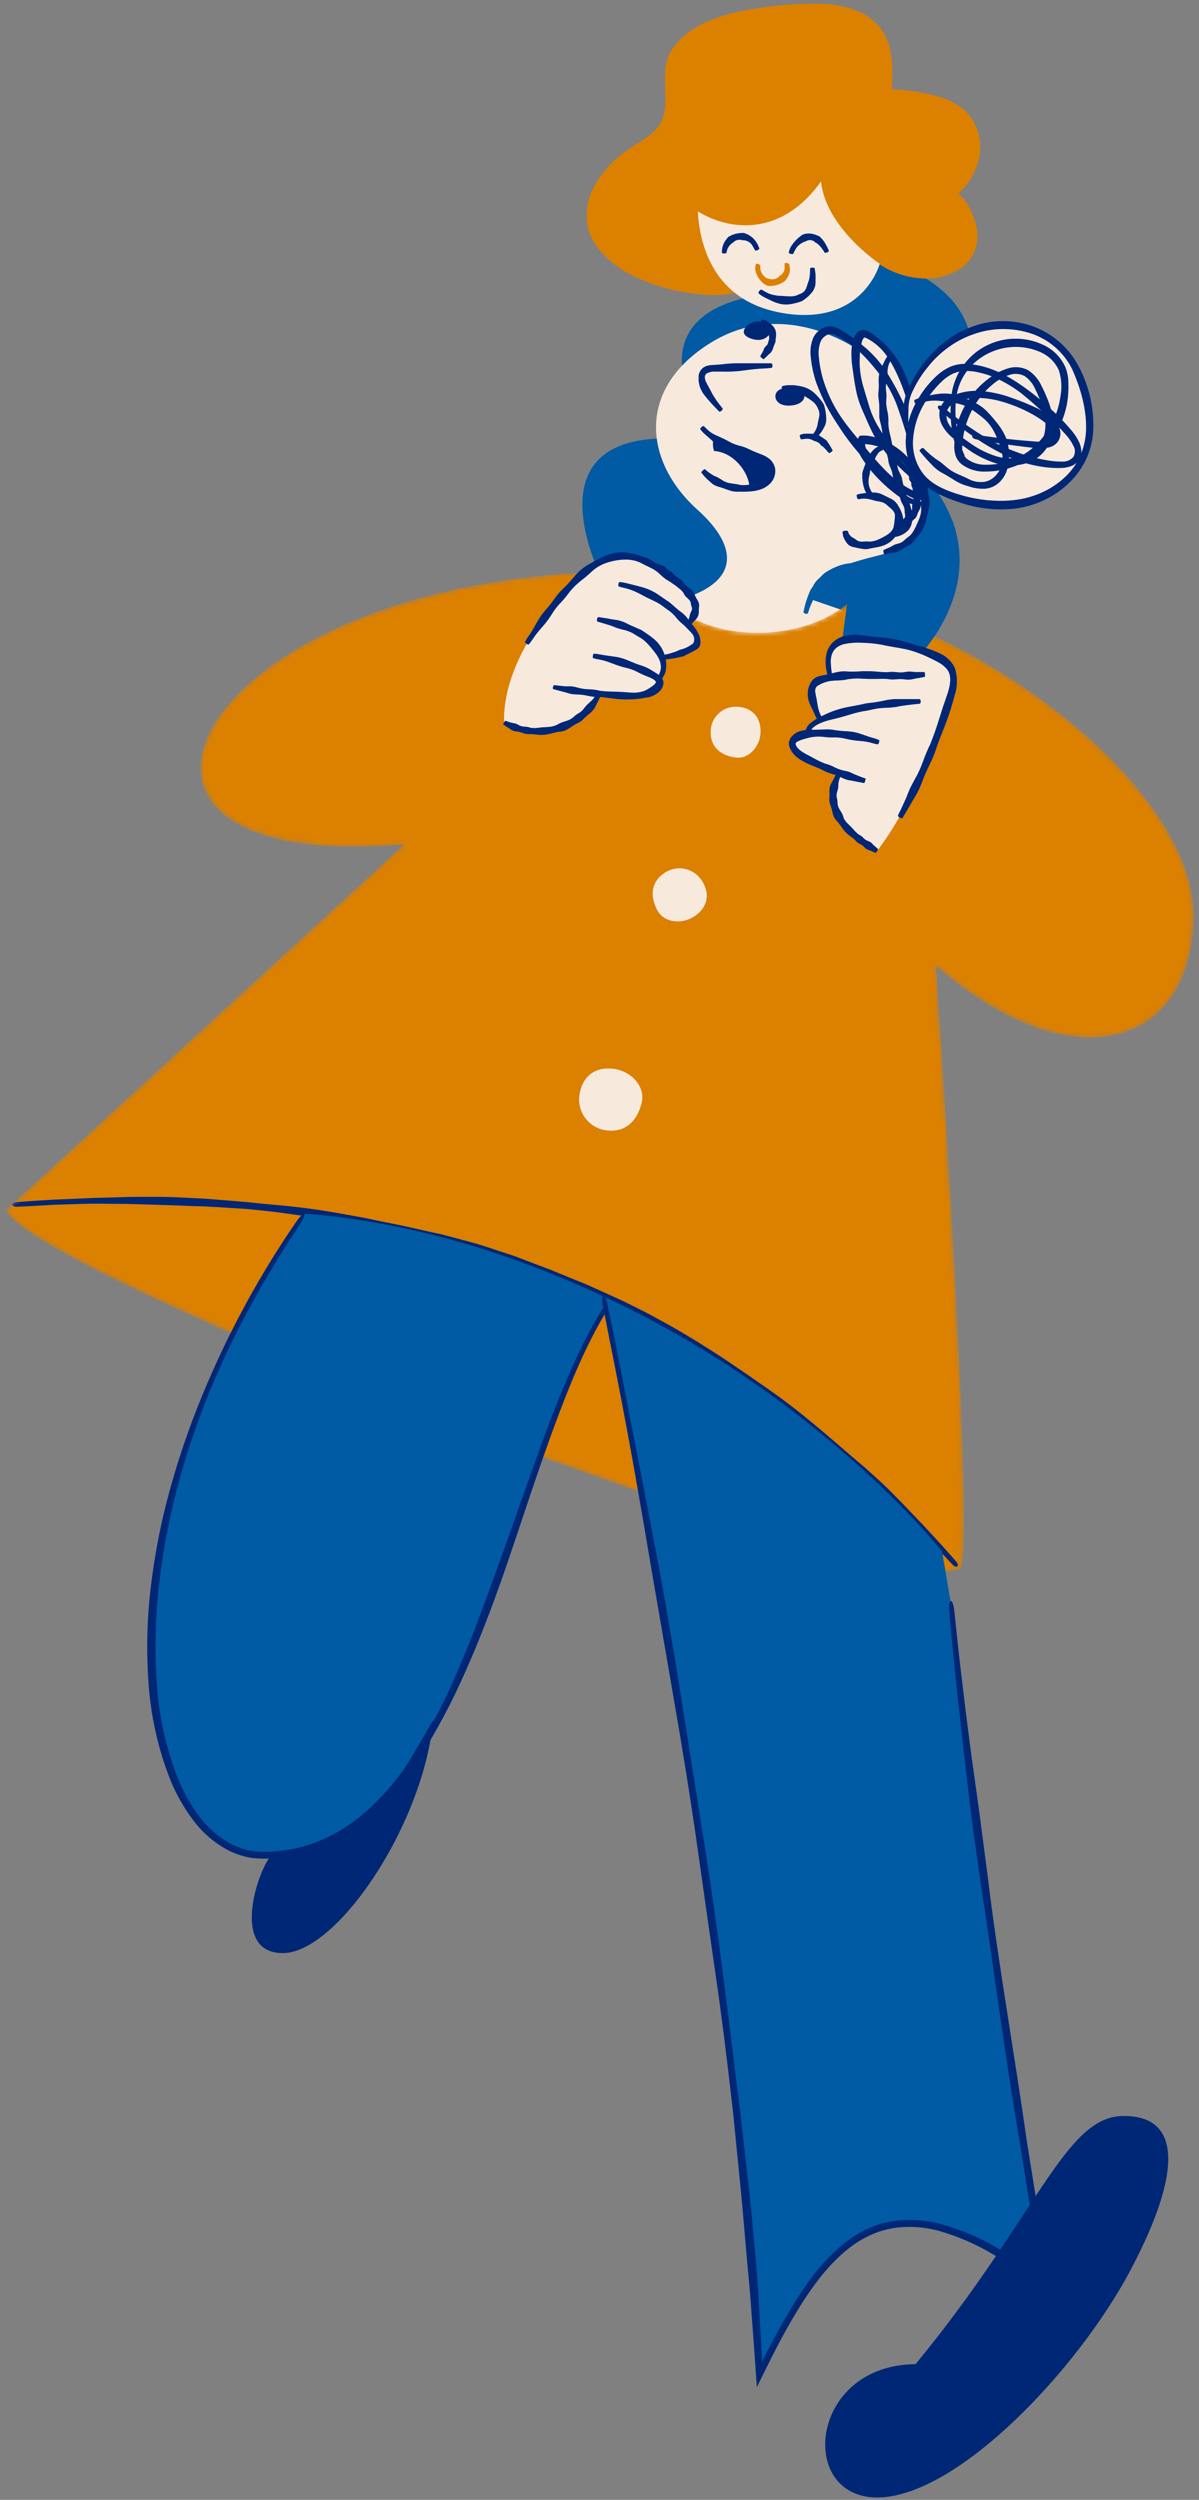 <svg width="261" height="544" viewBox="0 0 261 544" fill="none" xmlns="http://www.w3.org/2000/svg">
<rect x="0" y="0" width="261" height="544" fill="#808080" stroke="none"/>
<g clip-path="url(#clip0_2112_16813)">
<path d="M196.16 57.781C210.48 64.07 215.84 73.971 208.27 92.611L202.1 104.721C202.1 104.721 218.75 121.261 199.77 143.281C180.79 165.301 132.09 128.141 132.09 128.141C132.09 128.141 113.69 95.141 145.37 95.4L149.37 83.641C149.37 83.641 142.5 67.57 165.68 64.191C188.86 60.81 189.52 52.291 189.52 52.291" fill="#005AA4"/>
<path d="M147.23 130.681C160.51 127.181 161.48 119.581 151.78 110.881C140.48 100.741 138.15 84.791 154.78 74.541C171.41 64.291 190.19 75.701 196.01 85.021C201.83 94.341 206.38 117.171 191.58 120.781C176.78 124.391 176.58 126.951 176.58 130.441L190.09 135.101C190.09 135.101 149.21 155.951 147.23 130.681Z" fill="#F8E9DD"/>
<path d="M199.98 104.571C196.12 101.541 192.919 97.755 190.575 93.444C188.231 89.133 186.793 84.388 186.35 79.501C186.137 77.723 186.242 75.922 186.66 74.181C186.87 73.441 187.35 72.591 188.12 72.621C188.397 72.643 188.665 72.732 188.9 72.881C193.85 75.531 196.47 81.111 198.01 86.521C200.067 93.75 200.816 101.288 200.22 108.781" fill="#F8E9DD"/>
<path d="M200.72 108.521C200.83 107.461 200.93 106.411 201 105.351C201.04 104.804 201.07 104.254 201.09 103.701L201.16 102.541C201.16 102.121 201.21 101.701 201.16 101.271C201.141 100.454 201.078 99.64 200.97 98.831C200.68 97.221 200.54 95.581 200.35 93.99C200.192 92.399 199.874 90.828 199.4 89.3C198.96 87.621 198.55 85.9 198.04 84.24C197.606 82.803 197.051 81.404 196.38 80.061C195.841 79.008 195.212 78.004 194.5 77.061C193.23 75.344 191.678 73.857 189.91 72.66L189.5 72.391C189.122 72.099 188.68 71.9 188.21 71.811C187.891 71.776 187.568 71.819 187.268 71.935C186.969 72.052 186.702 72.239 186.49 72.481C185.928 73.18 185.58 74.028 185.49 74.921C185.326 75.939 185.286 76.973 185.37 78.001C185.37 78.66 185.47 79.3 185.56 79.941C185.78 81.4 185.94 82.941 186.23 84.311C186.521 86.08 187.049 87.802 187.8 89.43C188.41 90.871 189.05 92.32 189.72 93.721C190.448 95.253 191.35 96.696 192.41 98.02C192.79 98.52 193.22 99.02 193.64 99.46C194.3 100.211 195.02 100.901 195.71 101.601C196.24 102.091 196.71 102.601 197.27 103.081C197.922 103.713 198.625 104.292 199.37 104.811C199.52 104.921 199.77 104.811 199.93 104.621C200.009 104.543 200.058 104.441 200.069 104.331C200.08 104.222 200.052 104.112 199.99 104.021C199.34 103.431 198.65 102.851 197.99 102.261C197.509 101.79 197.052 101.296 196.62 100.781C195.977 100.065 195.379 99.31 194.83 98.52C194.48 98.031 194.13 97.52 193.83 97.031C192.94 95.68 192.05 94.3 191.23 92.941C190.441 91.629 189.801 90.234 189.32 88.781C188.83 87.141 188.32 85.501 187.85 83.871C187.475 82.508 187.24 81.111 187.15 79.701C187.115 79.088 187.115 78.473 187.15 77.861C187.161 76.96 187.255 76.063 187.43 75.18L187.57 74.591C187.63 74.192 187.8 73.818 188.06 73.51C188.12 73.51 188.06 73.441 188.2 73.441C188.425 73.501 188.64 73.591 188.84 73.71L189.2 73.9C190.879 74.885 192.298 76.257 193.34 77.9C193.941 78.825 194.482 79.787 194.96 80.781C195.591 82.084 196.155 83.419 196.65 84.781C197.236 86.369 197.711 87.996 198.07 89.65C198.29 91.21 198.63 92.751 198.92 94.26C199.256 95.818 199.427 97.407 199.43 99.001C199.43 99.871 199.43 100.651 199.51 101.381L199.62 102.611C199.62 102.991 199.7 103.371 199.71 103.741C199.71 104.291 199.71 104.831 199.71 105.381C199.71 106.381 199.71 107.451 199.71 108.481C199.71 108.661 199.92 108.831 200.19 108.851C200.46 108.871 200.72 108.701 200.72 108.521Z" fill="#002776"/>
<path d="M199.98 103.781C199.88 102.061 199.74 100.331 199.52 98.611C199.4 97.721 199.26 96.831 199.11 95.941L198.72 94.051C198.59 93.371 198.44 92.701 198.26 92.051C197.904 90.751 197.449 89.481 196.9 88.251C195.808 85.802 194.545 83.433 193.12 81.161C191.714 78.922 189.95 76.929 187.9 75.261C186.799 74.315 185.637 73.443 184.42 72.651C183.81 72.241 183.19 71.891 182.54 71.531C182.178 71.332 181.791 71.181 181.39 71.081C180.945 70.986 180.485 70.986 180.04 71.081C179.34 71.244 178.69 71.575 178.147 72.045C177.603 72.516 177.182 73.111 176.92 73.781C176.462 75.033 176.315 76.378 176.49 77.701C176.672 79.639 177.085 81.55 177.72 83.391C178.894 86.565 180.445 89.587 182.34 92.391L182.76 93.041C184.066 95.057 185.516 96.975 187.1 98.781C188.1 99.981 189.23 101.151 190.39 102.281C191.14 103.001 191.91 103.711 192.72 104.401C193.648 105.184 194.616 105.918 195.62 106.601C196.13 106.941 196.62 107.261 197.18 107.601L197.98 108.041L198.48 108.271C198.72 108.381 198.97 108.521 199.21 108.611L200.58 107.671L200.99 107.391C201.11 107.291 201.34 107.231 201.24 107.041L201.06 106.041C201 105.665 200.913 105.294 200.8 104.931C200.707 104.558 200.583 104.193 200.43 103.841C199.878 102.415 199.064 101.106 198.03 99.981C196.286 97.975 194.069 96.435 191.58 95.501C191.254 95.372 190.92 95.266 190.58 95.181C190.253 95.078 189.919 94.998 189.58 94.941C189.224 94.866 188.863 94.816 188.5 94.791C188.167 94.764 187.833 94.764 187.5 94.791C187.36 94.791 187.17 94.791 187.08 94.881L186.85 95.291C186.693 95.563 186.585 95.861 186.53 96.171C186.518 96.327 186.518 96.484 186.53 96.641C186.53 96.751 186.53 96.871 186.53 96.981C186.573 97.402 186.674 97.816 186.83 98.211C187.119 98.889 187.478 99.536 187.9 100.141C188.478 101.001 189.102 101.829 189.77 102.621C190.83 103.867 191.979 105.033 193.21 106.111C194.1 106.871 195.02 107.601 195.98 108.271C197.187 109.251 198.633 109.893 200.17 110.131C200.24 110.142 200.312 110.138 200.381 110.12C200.449 110.102 200.514 110.07 200.569 110.026C200.625 109.982 200.67 109.926 200.703 109.863C200.736 109.801 200.756 109.731 200.76 109.661C200.753 109.532 200.703 109.41 200.618 109.314C200.532 109.218 200.417 109.153 200.29 109.131C198.948 108.823 197.693 108.215 196.62 107.351C195.696 106.705 194.821 105.993 194 105.221C192.866 104.146 191.835 102.967 190.92 101.701C190.35 100.911 189.82 100.091 189.33 99.251C189.011 98.718 188.73 98.163 188.49 97.591C188.403 97.348 188.342 97.097 188.31 96.841C188.302 96.774 188.302 96.707 188.31 96.641C188.31 96.641 188.31 96.641 188.36 96.641C188.672 96.654 188.983 96.688 189.29 96.741C189.6 96.777 189.908 96.834 190.21 96.911C190.514 96.975 190.814 97.055 191.11 97.151C193.383 97.861 195.394 99.228 196.89 101.081C197.71 102.149 198.382 103.323 198.89 104.571C199.023 104.877 199.136 105.191 199.23 105.511C199.334 105.839 199.417 106.173 199.48 106.511C199.48 106.511 199.48 106.591 199.48 106.621L199.18 106.841H199.12H199.05H198.96L198.76 106.761L198.01 106.391C197.51 106.117 197.02 105.827 196.54 105.521C195.572 104.897 194.662 104.187 193.82 103.401C193.07 102.721 192.36 102.001 191.67 101.251C190.62 100.121 189.62 98.921 188.62 97.731L187.92 96.901C186.64 95.361 185.34 93.831 184.17 92.281L183.75 91.711C181.827 89.084 180.335 86.167 179.33 83.071C178.778 81.335 178.416 79.544 178.25 77.731C178.113 76.665 178.212 75.583 178.54 74.561C178.693 74.121 178.949 73.725 179.286 73.405C179.624 73.085 180.033 72.85 180.48 72.721C181.007 72.621 181.553 72.721 182.01 73.001C182.59 73.311 183.21 73.631 183.78 74.001C184.944 74.727 186.041 75.553 187.06 76.471C188.866 78.227 190.518 80.134 192 82.171C193.522 84.255 194.713 86.562 195.53 89.011C196 90.331 196.39 91.541 196.74 92.681C196.94 93.321 197.14 93.951 197.33 94.601C197.52 95.251 197.67 95.781 197.81 96.381C198.01 97.241 198.2 98.111 198.36 98.991C198.66 100.641 198.9 102.321 199.06 103.991C199.07 104.129 199.133 104.259 199.235 104.354C199.337 104.449 199.471 104.501 199.61 104.501C199.684 104.482 199.754 104.447 199.814 104.4C199.873 104.352 199.923 104.292 199.958 104.224C199.993 104.156 200.013 104.081 200.017 104.005C200.02 103.928 200.008 103.852 199.98 103.781Z" fill="#002776"/>
<path d="M196.97 106.661L196.63 105.481L196.48 104.861C196.48 104.711 196.42 104.561 196.39 104.421C196.372 104.259 196.342 104.098 196.3 103.941C196.214 103.638 196.093 103.346 195.94 103.071C195.628 102.527 195.418 101.93 195.32 101.311C195.234 100.704 195.055 100.113 194.79 99.561C194.588 98.907 194.441 98.238 194.35 97.561C194.27 97.011 194.17 96.441 194.05 95.891C193.93 95.341 193.85 95.021 193.75 94.581C193.546 93.819 193.422 93.038 193.38 92.251V92.071C193.415 91.51 193.395 90.947 193.32 90.391C193.32 90.021 193.19 89.661 193.12 89.291L193 88.561C192.907 88.009 192.884 87.448 192.93 86.891C193 86.224 192.977 85.551 192.86 84.891C192.809 84.306 192.84 83.717 192.95 83.141C193.073 82.537 193.156 81.925 193.2 81.311V80.631C193.229 80.269 193.292 79.91 193.39 79.561C193.462 79.314 193.559 79.076 193.68 78.851C193.82 78.561 193.97 78.271 194.12 77.981C194.12 77.921 193.99 77.741 193.78 77.581C193.57 77.421 193.35 77.351 193.3 77.401C193.045 77.681 192.833 77.998 192.67 78.341L192.28 79.141C192.11 79.511 191.93 79.881 191.77 80.261C191.61 80.641 191.58 80.751 191.5 80.991C191.311 81.64 191.234 82.316 191.27 82.991C191.31 83.61 191.31 84.231 191.27 84.851C191.16 85.543 191.16 86.248 191.27 86.941C191.364 87.506 191.407 88.078 191.4 88.651V89.411C191.4 89.801 191.4 90.181 191.4 90.571V90.831C191.47 91.318 191.577 91.799 191.72 92.271L191.77 92.441C191.942 93.232 192.066 94.034 192.14 94.841C192.14 95.291 192.26 95.751 192.34 96.201C192.453 96.771 192.596 97.335 192.77 97.891C192.98 98.541 193.18 99.201 193.33 99.891C193.377 100.525 193.54 101.145 193.81 101.721C194.08 102.303 194.258 102.924 194.34 103.561C194.402 103.878 194.493 104.189 194.61 104.491C194.68 104.641 194.77 104.781 194.85 104.921C194.93 105.061 195.02 105.191 195.08 105.321L195.38 105.911L195.96 107.021C195.96 107.081 196.23 107.021 196.48 106.941C196.73 106.861 196.99 106.781 196.97 106.661Z" fill="#002776"/>
<path d="M192.56 120.611L193.69 120.411L194.28 120.301C194.42 120.301 194.56 120.301 194.71 120.241C194.86 120.181 195.02 120.241 195.17 120.151C195.463 120.058 195.742 119.927 196 119.761C196.504 119.397 197.044 119.086 197.61 118.831C198.169 118.553 198.65 118.141 199.01 117.631C199.44 117.111 199.91 116.631 200.3 116.091C200.636 115.635 200.924 115.146 201.16 114.631C201.33 114.219 201.467 113.794 201.57 113.361C201.76 112.621 201.88 111.851 202.07 111.101L202.12 110.931C202.285 110.4 202.366 109.846 202.36 109.291C202.346 108.922 202.305 108.554 202.24 108.191L202.1 107.491C202.001 106.958 201.931 106.421 201.89 105.881C201.86 105.229 201.7 104.59 201.42 104.001C201.221 103.47 201.064 102.925 200.95 102.371C200.837 101.772 200.632 101.195 200.34 100.661C200.24 100.461 200.12 100.271 200 100.071C199.88 99.871 199.62 99.461 199.46 99.151C199.3 98.841 199.24 98.691 199.14 98.461C199.018 98.162 198.87 97.874 198.7 97.601C198.7 97.541 198.44 97.601 198.19 97.691C197.94 97.781 197.76 97.931 197.78 98.001C197.861 98.309 197.968 98.61 198.1 98.901C198.205 99.131 198.295 99.368 198.37 99.611C198.477 99.938 198.564 100.272 198.63 100.611L198.78 101.251C198.919 101.817 199.127 102.365 199.4 102.881C199.644 103.359 199.816 103.872 199.91 104.401C199.971 105.005 200.105 105.599 200.31 106.171C200.468 106.641 200.553 107.134 200.56 107.631C200.56 107.851 200.56 108.071 200.56 108.281C200.56 108.491 200.51 108.931 200.49 109.281V109.511C200.49 109.921 200.49 110.341 200.54 110.751V110.901C200.508 111.588 200.356 112.265 200.09 112.901C199.95 113.261 199.79 113.611 199.64 113.961C199.49 114.311 199.24 114.851 199.01 115.261C198.759 115.769 198.42 116.229 198.01 116.621C197.57 116.911 197.162 117.246 196.79 117.621C196.391 117.989 195.895 118.235 195.36 118.331C195.096 118.394 194.839 118.481 194.59 118.591C194.459 118.656 194.332 118.73 194.21 118.811L193.86 119.011L193.33 119.251L192.33 119.691C192.27 119.691 192.28 119.951 192.33 120.211C192.38 120.471 192.49 120.621 192.56 120.611Z" fill="#002776"/>
<path d="M197.32 92.941V88.211C197.434 86.998 197.773 85.818 198.32 84.731C200.295 80.272 203.535 76.492 207.64 73.861C211.782 71.256 216.721 70.223 221.56 70.951C223.955 71.34 226.242 72.227 228.273 73.555C230.304 74.883 232.033 76.622 233.35 78.661C234.155 79.966 234.826 81.35 235.35 82.791C237.29 87.991 238.16 93.901 236.05 99.031C233.94 104.161 228.94 107.891 223.52 109.241C217.995 110.422 212.242 109.913 207.01 107.781C204.765 107.033 202.715 105.793 201.01 104.151C199.159 102.105 198.096 99.468 198.01 96.711C197.935 93.984 198.522 91.281 199.72 88.831C200.733 86.695 202.084 84.737 203.72 83.031C204.824 81.827 206.193 80.899 207.72 80.321C209.439 79.815 211.263 79.78 213 80.221C218.86 81.461 223.73 85.431 228.14 89.491C230.033 91.148 231.771 92.976 233.33 94.951C234.33 96.311 235.27 98.211 234.33 99.671C233.53 100.971 231.74 101.181 230.21 101.111C225.281 100.782 220.493 99.332 216.21 96.871C211.94 94.409 207.921 91.535 204.21 88.291" fill="#F8E9DD"/>
<path d="M204.56 89.27C206.77 91.13 209.01 92.971 211.39 94.65C212.63 95.52 213.89 96.361 215.2 97.13C216.12 97.671 217.06 98.191 218.01 98.671C219.05 99.207 220.119 99.688 221.21 100.11C223.346 100.915 225.573 101.453 227.84 101.71C228.989 101.837 230.146 101.877 231.3 101.83C231.925 101.79 232.541 101.662 233.13 101.45C233.783 101.215 234.352 100.794 234.77 100.24C235.194 99.662 235.412 98.958 235.39 98.24C235.368 97.596 235.226 96.962 234.97 96.371C234.481 95.308 233.837 94.325 233.06 93.451C231.651 91.783 230.12 90.222 228.48 88.781C226.879 87.279 225.182 85.883 223.4 84.6C219.55 81.77 215.02 79.27 209.98 79.18C208.88 79.184 207.792 79.409 206.78 79.841C205.788 80.296 204.871 80.9 204.06 81.63C202.497 83.039 201.149 84.67 200.06 86.471C198.28 89.289 197.279 92.529 197.16 95.861C197.085 98.846 198.054 101.764 199.9 104.11C201.84 106.48 204.62 107.76 207.25 108.75C207.65 108.91 208.06 109.05 208.47 109.19C212.337 110.591 216.467 111.114 220.56 110.72C223.327 110.432 226.007 109.588 228.44 108.24C230.025 107.372 231.485 106.292 232.78 105.03C234.265 103.587 235.487 101.895 236.39 100.03C237.267 98.14 237.799 96.108 237.96 94.031C238.239 89.058 237.146 84.104 234.8 79.71C232.727 75.768 229.29 72.714 225.13 71.121C220.635 69.412 215.662 69.459 211.2 71.251C209.557 71.882 207.999 72.716 206.56 73.731C204.314 75.321 202.341 77.266 200.72 79.49C199.545 81.084 198.539 82.797 197.72 84.6C197.148 85.767 196.808 87.034 196.72 88.331C196.72 89.57 196.72 90.811 196.72 92.04C196.72 92.54 196.96 92.941 197.22 92.941C197.48 92.941 197.71 92.54 197.72 92.04C197.72 90.82 197.72 89.581 197.78 88.35C197.87 87.201 198.182 86.08 198.7 85.05C199.512 83.317 200.526 81.686 201.72 80.191C203.312 78.104 205.254 76.311 207.46 74.891C208.813 74.021 210.263 73.313 211.78 72.781C215.897 71.272 220.405 71.212 224.56 72.611C228.41 73.927 231.586 76.708 233.4 80.35C235.28 84.6 236.62 89.35 236.4 93.861C236.3 95.745 235.856 97.596 235.09 99.32C234.292 101.051 233.156 102.604 231.75 103.89C230.517 105.044 229.127 106.017 227.62 106.78C225.361 107.928 222.904 108.634 220.38 108.86C219.79 108.92 219.2 108.96 218.6 108.98C215.32 109.056 212.049 108.607 208.91 107.65C208.53 107.54 208.16 107.43 207.79 107.3C205.22 106.43 202.68 105.23 201.04 103.2C199.424 101.121 198.608 98.531 198.74 95.9C198.911 92.865 199.858 89.925 201.49 87.361C202.508 85.707 203.742 84.197 205.16 82.871C205.835 82.236 206.604 81.71 207.44 81.311C208.26 80.947 209.144 80.749 210.04 80.731C211.146 80.7 212.251 80.828 213.32 81.111C214.435 81.363 215.523 81.721 216.57 82.18C218.684 83.117 220.676 84.309 222.5 85.731C224.16 87.081 225.78 88.52 227.38 89.981C228.975 91.386 230.484 92.885 231.9 94.471C232.603 95.221 233.192 96.07 233.65 96.99C233.87 97.363 233.986 97.788 233.986 98.221C233.986 98.653 233.87 99.078 233.65 99.451C233.344 99.788 232.966 100.054 232.543 100.227C232.121 100.4 231.666 100.476 231.21 100.45C230.148 100.458 229.086 100.367 228.04 100.18C225.918 99.835 223.832 99.292 221.81 98.561C220.76 98.191 219.71 97.781 218.69 97.331C217.67 96.88 216.82 96.471 215.91 95.971C214.6 95.26 213.33 94.471 212.08 93.65C209.71 92.081 207.44 90.35 205.22 88.561C204.83 88.24 204.37 88.16 204.22 88.371C204.07 88.581 204.18 88.93 204.56 89.27Z" fill="#002776"/>
<path d="M212.56 95.621C215.3 96.131 218.06 96.621 220.84 96.951C222.27 97.151 223.72 97.321 225.16 97.471C226.269 97.638 227.401 97.587 228.49 97.321C229.195 97.129 229.817 96.711 230.26 96.131C230.702 95.506 230.898 94.74 230.81 93.981C230.622 92.735 229.95 91.614 228.94 90.861C228.022 90.128 227.034 89.488 225.99 88.951C224.024 87.999 222 87.171 219.93 86.471C217.86 85.732 215.701 85.268 213.51 85.091C211.279 84.906 209.037 85.309 207.01 86.261C206.464 86.545 205.967 86.916 205.54 87.361C205.085 87.844 204.761 88.436 204.6 89.081C204.337 90.297 204.529 91.567 205.14 92.651C205.756 93.737 206.586 94.686 207.58 95.441C208.51 96.191 209.42 96.871 210.39 97.551C212.289 98.964 214.407 100.055 216.66 100.781C218.652 101.399 220.774 101.465 222.8 100.971C223.86 100.731 224.863 100.284 225.75 99.656C226.637 99.028 227.392 98.231 227.97 97.311C228.819 95.851 229.258 94.189 229.24 92.501C229.22 90.876 228.922 89.266 228.36 87.741C227.896 86.45 227.348 85.191 226.72 83.971C226.098 82.61 225.116 81.445 223.88 80.601C223.198 80.225 222.445 79.994 221.669 79.922C220.893 79.849 220.111 79.938 219.37 80.181C217.988 80.598 216.691 81.258 215.54 82.131C215.19 82.381 214.86 82.641 214.54 82.901C211.412 85.465 209.199 88.973 208.23 92.901C207.91 94.21 207.742 95.552 207.73 96.901C207.692 97.644 207.784 98.388 208 99.101C208.257 99.859 208.722 100.531 209.34 101.041C210.856 102.156 212.711 102.714 214.59 102.621C218.621 102.594 222.531 101.245 225.72 98.781C227.629 97.27 229.211 95.387 230.371 93.247C231.531 91.107 232.245 88.754 232.47 86.331C232.575 85.274 232.605 84.211 232.56 83.151C232.543 82.037 232.323 80.935 231.91 79.901C231.002 77.859 229.411 76.197 227.41 75.201C225.31 74.145 222.98 73.631 220.631 73.706C218.281 73.781 215.988 74.443 213.96 75.631C212.457 76.512 211.134 77.669 210.06 79.041C208.362 81.186 207.32 83.777 207.06 86.501C206.875 88.403 206.875 90.319 207.06 92.221C207.231 94.656 207.876 97.034 208.96 99.221C209.19 99.671 209.6 99.891 209.82 99.761C210.04 99.631 210.05 99.191 209.82 98.761C208.88 96.647 208.312 94.387 208.14 92.081C207.935 90.266 207.935 88.435 208.14 86.621C208.44 84.141 209.486 81.812 211.14 79.941C212.157 78.793 213.369 77.834 214.72 77.111C216.533 76.128 218.548 75.577 220.609 75.501C222.669 75.425 224.72 75.825 226.6 76.671C228.299 77.446 229.667 78.8 230.46 80.491C231.064 82.308 231.201 84.247 230.86 86.131C230.272 90.555 228.088 94.612 224.72 97.541C221.886 99.911 218.295 101.185 214.6 101.131C213.082 101.189 211.592 100.711 210.39 99.781C210.022 99.421 209.748 98.977 209.591 98.487C209.434 97.998 209.399 97.477 209.49 96.971C209.539 95.759 209.713 94.556 210.01 93.381C210.14 92.831 210.32 92.301 210.5 91.761C211.525 88.811 213.275 86.166 215.59 84.071L216.44 83.361C217.417 82.576 218.528 81.976 219.72 81.591C220.268 81.398 220.85 81.323 221.429 81.369C222.008 81.416 222.57 81.583 223.08 81.861C224.074 82.567 224.856 83.531 225.34 84.651C225.916 85.815 226.421 87.014 226.85 88.241C227.327 89.603 227.571 91.037 227.57 92.481C227.58 93.885 227.214 95.266 226.51 96.481C225.557 97.957 224.07 99.007 222.36 99.411C220.613 99.868 218.775 99.844 217.04 99.341C214.935 98.701 212.951 97.714 211.17 96.421C209.36 95.111 207.32 93.831 206.41 92.071C206.02 91.284 205.914 90.386 206.11 89.531C206.231 89.129 206.437 88.758 206.715 88.444C206.993 88.13 207.336 87.879 207.72 87.711C209.491 86.882 211.438 86.501 213.39 86.601C215.437 86.713 217.458 87.117 219.39 87.801C221.39 88.463 223.316 89.328 225.14 90.381C227.03 91.511 228.89 92.771 229.01 94.171C229.071 94.536 228.992 94.912 228.788 95.222C228.584 95.531 228.27 95.752 227.91 95.841C227.031 96.096 226.109 96.171 225.2 96.061C223.75 95.961 222.29 95.831 220.85 95.691C218.104 95.411 215.367 95.057 212.64 94.631C212.16 94.551 211.73 94.711 211.64 94.981C211.55 95.251 212.07 95.531 212.56 95.621Z" fill="#002776"/>
<path d="M200.18 98.13C200.62 98.7 201.09 99.25 201.57 99.79C201.82 100.07 202.07 100.35 202.34 100.61L202.89 101.19C203.082 101.409 203.289 101.612 203.51 101.8C203.934 102.177 204.393 102.512 204.88 102.8C205.88 103.3 206.81 103.93 207.76 104.49C208.681 105.089 209.695 105.532 210.76 105.8C211.964 106.233 213.243 106.42 214.52 106.35C215.677 106.233 216.76 105.725 217.59 104.91C218.226 104.292 218.724 103.545 219.05 102.72C219.57 101.305 219.755 99.789 219.59 98.29V97.96C219.516 96.926 219.266 95.911 218.85 94.96C218.568 94.33 218.234 93.725 217.85 93.15C217.6 92.78 217.34 92.42 217.06 92.07C216.42 91.28 215.78 90.47 215.06 89.75C214.217 88.829 213.197 88.087 212.06 87.57C211.086 87.08 210.084 86.646 209.06 86.27C207.955 85.85 206.782 85.636 205.6 85.64C205.16 85.64 204.72 85.64 204.29 85.72C203.618 85.797 202.951 85.907 202.29 86.05C201.81 86.15 201.29 86.26 200.86 86.38C200.254 86.535 199.664 86.75 199.1 87.02C198.99 87.08 198.99 87.33 199.1 87.57C199.21 87.81 199.38 87.99 199.49 87.96C200.05 87.79 200.61 87.61 201.16 87.47C201.596 87.352 202.041 87.268 202.49 87.22C203.119 87.165 203.751 87.165 204.38 87.22L205.55 87.34C206.55 87.51 207.64 87.63 208.65 87.87C209.603 88.077 210.513 88.446 211.34 88.96C212.24 89.62 213.16 90.25 214 90.96C214.717 91.543 215.338 92.235 215.84 93.01C216.055 93.333 216.252 93.667 216.43 94.01C216.71 94.55 216.94 95.12 217.16 95.67L217.31 96.07C217.602 96.782 217.852 97.51 218.06 98.25L218.12 98.51C218.377 99.725 218.226 100.99 217.69 102.11C217.397 102.714 216.997 103.259 216.51 103.72C215.918 104.29 215.176 104.679 214.37 104.84C213.336 104.996 212.278 104.868 211.31 104.47C210.42 104 209.45 103.59 208.53 103.18C207.554 102.766 206.652 102.195 205.86 101.49C205.43 101.12 205.03 100.8 204.64 100.49L203.96 100.04C203.75 99.9 203.54 99.76 203.34 99.6L202.5 98.92C201.99 98.47 201.5 98.01 201 97.51C200.92 97.42 200.67 97.51 200.47 97.68C200.27 97.85 200.1 98.03 200.18 98.13Z" fill="#002776"/>
<path d="M178.05 88.911C178.381 89.523 178.459 90.241 178.27 90.911L178.05 91.911L177.96 92.451C177.931 92.617 177.887 92.781 177.83 92.941C177.748 93.173 177.651 93.4 177.54 93.621C177.322 94.043 177.046 94.433 176.72 94.781C176.66 94.841 176.72 95.061 176.95 95.261C177.18 95.461 177.33 95.581 177.41 95.511C177.85 95.152 178.247 94.743 178.59 94.291C178.772 94.051 178.939 93.8 179.09 93.541L179.4 92.981C179.517 92.777 179.614 92.563 179.69 92.341C179.822 91.903 179.879 91.447 179.86 90.991C179.821 90.076 179.674 89.17 179.42 88.291C179.367 88.136 179.304 87.986 179.23 87.841C178.76 87.117 178.214 86.447 177.6 85.841C176.975 85.187 176.213 84.679 175.37 84.351C175.042 84.237 174.708 84.14 174.37 84.061C173.855 83.951 173.334 83.87 172.81 83.821C172.43 83.821 172.05 83.821 171.67 83.821C171.184 83.821 170.7 83.902 170.24 84.061C170.15 84.061 170.13 84.331 170.24 84.581C170.35 84.831 170.43 85.041 170.51 85.041C170.92 85.041 171.33 84.961 171.72 84.951C172.057 84.939 172.393 84.973 172.72 85.051C173.16 85.144 173.584 85.299 173.98 85.511C174.23 85.631 174.47 85.781 174.7 85.921C175.33 86.341 175.99 86.691 176.59 87.131C177.157 87.498 177.615 88.008 177.92 88.611C177.969 88.708 178.013 88.808 178.05 88.911Z" fill="#002776"/>
<path d="M178.86 97.011C178.976 97.082 179.087 97.162 179.19 97.251C179.33 97.381 179.48 97.521 179.62 97.671C179.76 97.821 180.15 98.251 180.41 98.571C180.41 98.631 180.68 98.571 180.91 98.391C181.14 98.211 181.28 98.071 181.25 98.011C181.05 97.651 180.85 97.271 180.63 96.901C180.51 96.711 180.39 96.511 180.25 96.321L179.97 95.911L179.91 95.811C179.29 95.431 178.72 94.971 178.09 94.641L177.72 94.481H177.48C177.053 94.414 176.622 94.377 176.19 94.371C175.89 94.371 175.58 94.371 175.28 94.371C174.89 94.391 174.507 94.483 174.15 94.641C174.08 94.641 174.09 94.901 174.15 95.161C174.21 95.421 174.35 95.611 174.41 95.601C174.73 95.601 175.03 95.511 175.34 95.501C175.582 95.466 175.828 95.466 176.07 95.501C176.403 95.561 176.724 95.676 177.02 95.841L177.17 95.941L177.44 96.011C177.974 96.142 178.436 96.476 178.73 96.941L178.86 97.011Z" fill="#002776"/>
<path d="M167.26 74.281C167.251 74.471 167.204 74.657 167.121 74.829C167.039 75.001 166.923 75.154 166.78 75.281C166.621 75.42 166.483 75.582 166.37 75.76C166.321 75.861 166.277 75.965 166.24 76.07C166.214 76.168 166.177 76.261 166.13 76.35C166.07 76.489 166 76.623 165.92 76.751L165.48 77.52C165.48 77.52 165.61 77.74 165.82 77.91C166.03 78.081 166.23 78.191 166.27 78.15L166.92 77.54C167.03 77.441 167.15 77.32 167.26 77.201L167.52 76.971C167.621 76.892 167.714 76.805 167.8 76.71C167.956 76.523 168.084 76.315 168.18 76.091C168.327 75.592 168.508 75.105 168.72 74.63L168.81 74.38C168.81 73.88 168.93 73.38 168.94 72.861C168.973 72.276 168.808 71.698 168.47 71.221C168.344 71.049 168.203 70.888 168.05 70.74C167.81 70.517 167.553 70.313 167.28 70.13L166.72 69.781C166.46 69.631 166.169 69.542 165.87 69.52C165.8 69.52 165.71 69.721 165.66 69.99C165.61 70.26 165.59 70.471 165.66 70.49C165.73 70.51 166.03 70.671 166.2 70.77C166.344 70.847 166.473 70.949 166.58 71.07C166.73 71.24 166.845 71.437 166.92 71.65C166.97 71.781 167.01 71.91 167.05 72.04C167.12 72.391 167.26 72.691 167.36 73.04C167.466 73.365 167.466 73.716 167.36 74.04L167.26 74.281Z" fill="#002776"/>
<path d="M183.42 115.681C183.412 116.149 183.497 116.615 183.67 117.051C183.768 117.272 183.881 117.486 184.01 117.691C184.1 117.831 184.19 117.971 184.3 118.111C184.404 118.27 184.529 118.414 184.67 118.541C184.963 118.777 185.305 118.944 185.67 119.031C186.37 119.161 187 119.341 187.67 119.431C188.288 119.558 188.929 119.524 189.53 119.331C190.18 119.201 190.85 119.111 191.53 118.951C192.102 118.818 192.651 118.603 193.16 118.311C193.574 118.084 193.954 117.801 194.29 117.471C194.893 116.873 195.417 116.201 195.85 115.471L195.96 115.311C196.316 114.794 196.536 114.195 196.6 113.571C196.635 113.145 196.605 112.717 196.51 112.301C196.442 112.033 196.359 111.769 196.26 111.511C196.027 110.936 195.743 110.384 195.41 109.861C195.023 109.232 194.45 108.739 193.77 108.451C193.21 108.191 192.67 107.881 192.12 107.631C191.523 107.334 190.867 107.177 190.2 107.171C189.957 107.156 189.713 107.156 189.47 107.171L188.33 107.301L187.53 107.411C187.187 107.441 186.85 107.522 186.53 107.651C186.46 107.651 186.46 107.911 186.53 108.171C186.6 108.431 186.69 108.631 186.76 108.631C187.07 108.631 187.37 108.561 187.67 108.521C187.91 108.501 188.151 108.501 188.39 108.521C188.728 108.534 189.063 108.584 189.39 108.671L189.99 108.831C190.52 109.001 191.08 109.071 191.59 109.181C192.084 109.271 192.55 109.477 192.95 109.781C193.34 110.201 193.8 110.491 194.16 110.871C194.484 111.161 194.708 111.546 194.8 111.971C194.815 112.154 194.815 112.338 194.8 112.521C194.785 112.799 194.755 113.076 194.71 113.351C194.705 113.414 194.705 113.477 194.71 113.541C194.65 113.891 194.61 114.261 194.51 114.631V114.761C194.285 115.365 193.871 115.88 193.33 116.231C193.034 116.451 192.72 116.645 192.39 116.811C191.98 117.031 191.55 117.251 191.1 117.441C190.567 117.671 189.999 117.813 189.42 117.861C188.895 117.81 188.366 117.81 187.84 117.861C187.334 117.924 186.822 117.792 186.41 117.491L185.85 117.101L185.54 116.941L185.26 116.751C185.143 116.64 185.036 116.52 184.94 116.391C184.761 116.152 184.641 115.874 184.59 115.581C184.59 115.581 184.34 115.481 184.07 115.481C183.8 115.481 183.43 115.601 183.42 115.681Z" fill="#002776"/>
<path d="M152.66 102.83C152.972 103.245 153.306 103.642 153.66 104.02L154.27 104.58L154.71 104.97C154.86 105.123 155.024 105.26 155.2 105.38C155.549 105.603 155.925 105.778 156.32 105.9C157.13 106.09 157.87 106.43 158.64 106.67C159.393 106.952 160.2 107.061 161 106.99C161.874 107.022 162.749 106.999 163.62 106.92C164.373 106.852 165.114 106.68 165.82 106.41C166.42 106.179 166.972 105.84 167.45 105.41C167.92 105.002 168.282 104.485 168.507 103.905C168.732 103.325 168.812 102.699 168.74 102.08C168.74 101.99 168.74 101.88 168.69 101.79C168.488 100.933 167.975 100.181 167.25 99.68C166.826 99.384 166.37 99.136 165.89 98.941L165.01 98.6C164.366 98.36 163.735 98.087 163.12 97.781C162.372 97.403 161.579 97.121 160.76 96.941C160.065 96.744 159.394 96.469 158.76 96.121C158.11 95.754 157.443 95.421 156.76 95.121L155.99 94.781C155.579 94.606 155.184 94.396 154.81 94.15C154.547 93.976 154.299 93.779 154.07 93.561L153.2 92.721C153.13 92.721 152.91 92.721 152.71 92.921C152.51 93.121 152.37 93.281 152.42 93.361C152.668 93.731 152.964 94.067 153.3 94.361L154.09 95.07C154.46 95.391 154.83 95.71 155.21 96.07C155.59 96.43 155.7 96.451 155.95 96.621C156.639 97.065 157.39 97.402 158.18 97.621C158.89 97.831 159.585 98.088 160.26 98.391C161.003 98.767 161.784 99.062 162.59 99.27C163.241 99.441 163.869 99.69 164.46 100.01C164.72 100.15 164.97 100.3 165.21 100.45C165.558 100.67 165.892 100.91 166.21 101.17L166.41 101.34C166.751 101.599 167.043 101.918 167.27 102.28C167.286 102.322 167.306 102.363 167.33 102.4C167.405 102.745 167.372 103.104 167.234 103.428C167.096 103.752 166.86 104.026 166.56 104.21C166.18 104.472 165.767 104.681 165.33 104.83C164.728 105.047 164.114 105.227 163.49 105.37C162.742 105.557 161.968 105.614 161.2 105.54C160.51 105.35 159.8 105.3 159.12 105.18C158.402 105.094 157.715 104.833 157.12 104.42C156.79 104.21 156.49 104.03 156.2 103.87C155.91 103.71 155.85 103.73 155.69 103.65C155.529 103.584 155.372 103.507 155.22 103.42L154.59 103.02C154.202 102.752 153.834 102.455 153.49 102.13C153.43 102.08 153.21 102.13 153 102.36C152.79 102.59 152.6 102.78 152.66 102.83Z" fill="#002776"/>
<path d="M174.14 84.781C175.69 85.521 175.58 87.891 172.28 88.241C168.98 88.591 168.16 86.241 169.21 85.171C170.26 84.101 172.72 84.051 174.14 84.781Z" fill="#002776"/>
<path d="M167.85 71.681C167.85 72.621 166.46 74.921 163.15 73.551C160.4 72.411 162.84 70.161 164.55 69.991C166.26 69.821 167.04 70.131 167.85 71.681Z" fill="#002776"/>
<path d="M163.15 105.981C162.96 102.721 159.7 98.41 155.43 98.141C155.139 97.223 155.111 96.243 155.35 95.311C162.57 98.921 167.73 99.191 168.01 102.801C168.29 106.411 163.15 105.981 163.15 105.981Z" fill="#002776"/>
<path d="M190.35 100.181C190.42 99.981 190.49 99.781 190.57 99.591C190.695 99.332 190.843 99.084 191.01 98.851C191.256 98.43 191.653 98.118 192.12 97.981C192.19 97.981 192.25 97.731 192.26 97.451C192.27 97.171 192.15 96.961 192 96.971C191.227 97.069 190.516 97.446 190 98.031C189.754 98.297 189.526 98.582 189.32 98.881L188.91 99.501L188.82 99.641C188.55 100.641 188.13 101.531 187.82 102.511C187.77 102.681 187.73 102.855 187.7 103.031V103.381C187.673 104.481 187.853 105.577 188.23 106.611C188.455 107.172 188.796 107.68 189.23 108.101C189.32 108.181 189.55 108.101 189.75 107.911C189.95 107.721 190.05 107.511 189.99 107.441C189.725 107.053 189.504 106.637 189.33 106.201C189.195 105.851 189.111 105.484 189.08 105.111C189.042 104.586 189.089 104.06 189.22 103.551L189.3 103.281L189.36 102.841C189.479 101.94 189.8 101.079 190.3 100.321L190.35 100.181Z" fill="#002776"/>
<path d="M197.65 103.131C197.722 103.288 197.779 103.452 197.82 103.621C197.82 103.711 197.87 103.801 197.89 103.881C197.9 103.947 197.9 104.014 197.89 104.081C197.885 104.15 197.885 104.221 197.89 104.291C197.926 104.417 197.991 104.534 198.08 104.631C198.183 104.721 198.263 104.834 198.315 104.961C198.368 105.087 198.39 105.224 198.38 105.361C198.366 105.63 198.439 105.897 198.59 106.121C198.679 106.405 198.713 106.704 198.69 107.001C198.67 107.247 198.67 107.494 198.69 107.741C198.69 107.931 198.75 108.121 198.78 108.311C198.865 108.639 198.865 108.983 198.78 109.311V109.381C198.664 109.581 198.586 109.802 198.55 110.031C198.54 110.184 198.54 110.337 198.55 110.491C198.56 110.59 198.56 110.691 198.55 110.791C198.521 111.011 198.419 111.215 198.26 111.371C198.06 111.546 197.914 111.775 197.84 112.031C197.732 112.239 197.55 112.4 197.33 112.481C197.103 112.557 196.897 112.688 196.73 112.861L196.54 113.071C196.434 113.178 196.313 113.269 196.18 113.341C196.086 113.386 195.984 113.413 195.88 113.421C195.744 113.434 195.61 113.46 195.48 113.501C195.438 113.667 195.414 113.838 195.41 114.011C195.41 114.281 195.41 114.501 195.41 114.511C195.595 114.55 195.786 114.55 195.97 114.511C196.119 114.484 196.269 114.467 196.42 114.461L197.05 114.401C197.189 114.383 197.326 114.357 197.46 114.321C197.811 114.222 198.118 114.007 198.33 113.711C198.523 113.453 198.741 113.215 198.98 113.001C199.297 112.798 199.525 112.484 199.62 112.121C199.7 111.832 199.815 111.553 199.96 111.291L200.15 110.941C200.247 110.766 200.324 110.582 200.38 110.391C200.386 110.347 200.386 110.304 200.38 110.261C200.43 110.013 200.43 109.758 200.38 109.511V109.421C200.335 109.029 200.335 108.633 200.38 108.241C200.4 108.018 200.4 107.793 200.38 107.571C200.366 107.295 200.316 107.023 200.23 106.761C200.122 106.436 200.052 106.101 200.02 105.761C200.07 105.453 200.01 105.138 199.85 104.871C199.675 104.6 199.588 104.282 199.6 103.961C199.592 103.798 199.544 103.64 199.46 103.501C199.411 103.428 199.35 103.364 199.28 103.311L199.11 103.141C199.042 103.053 198.969 102.969 198.89 102.891C198.74 102.731 198.59 102.591 198.44 102.451C198.29 102.311 198.21 102.541 197.99 102.701C197.77 102.861 197.64 103.101 197.65 103.131Z" fill="#002776"/>
<path d="M198.42 110.97C198.216 110.372 198.066 109.756 197.97 109.13C197.918 108.828 197.82 108.534 197.68 108.26C197.6 108.13 197.5 108 197.41 107.87L197.16 107.51L196.83 106.98L196.23 105.98C196.23 105.98 195.96 105.98 195.72 106.11C195.48 106.24 195.31 106.4 195.33 106.46L195.69 107.53L195.87 108.09C195.87 108.22 195.94 108.35 195.97 108.49C196 108.63 196.04 108.78 196.09 108.92C196.191 109.182 196.312 109.436 196.45 109.68C196.755 110.14 196.922 110.678 196.93 111.23V111.5C197.061 111.972 197.061 112.469 196.93 112.94C196.79 113.43 196.59 113.87 196.42 114.31C196.354 114.472 196.277 114.629 196.19 114.78C196.037 115.027 195.836 115.241 195.6 115.41C195.427 115.528 195.234 115.613 195.03 115.66C194.777 115.714 194.519 115.748 194.26 115.76C194.21 115.76 194.13 115.98 194.08 116.25C194.03 116.52 194.08 116.74 194.13 116.76C194.514 116.86 194.917 116.86 195.3 116.76C195.594 116.685 195.881 116.588 196.16 116.47C196.553 116.293 196.922 116.068 197.26 115.8C197.478 115.63 197.676 115.436 197.85 115.22C198.285 114.642 198.529 113.943 198.55 113.22C198.55 112.58 198.55 111.94 198.55 111.32L198.42 110.97Z" fill="#002776"/>
<path d="M153.35 79.831C153 80.034 152.702 80.316 152.48 80.655C152.258 80.993 152.118 81.379 152.07 81.781V82.341C152.07 82.521 152.07 82.691 152.07 82.861C152.11 83.198 152.173 83.532 152.26 83.861C152.337 84.187 152.455 84.503 152.61 84.801C152.736 85.071 152.876 85.335 153.03 85.591C153.22 85.841 153.41 86.091 153.61 86.331C153.81 86.571 153.97 86.781 154.16 86.991L154.96 87.901C155.47 88.471 156.02 89.001 156.54 89.551C156.63 89.641 156.87 89.551 157.07 89.381C157.27 89.211 157.37 88.971 157.29 88.871C156.83 88.281 156.36 87.711 155.94 87.101L155.3 86.101C155.147 85.884 155.017 85.653 154.91 85.411C154.78 85.151 154.65 84.901 154.51 84.651C154.37 84.401 154.28 84.221 154.15 83.981C154.007 83.755 153.883 83.517 153.78 83.271C153.646 83.063 153.551 82.833 153.5 82.591C153.5 82.481 153.45 82.361 153.43 82.251V81.951C153.455 81.776 153.525 81.611 153.634 81.472C153.743 81.333 153.886 81.226 154.05 81.161C154.18 81.096 154.318 81.049 154.46 81.021C154.706 80.926 154.967 80.875 155.23 80.871H155.29C156.06 80.871 156.81 80.871 157.55 80.871C158.739 80.895 159.928 80.845 161.11 80.721L162.43 80.551C163.12 80.461 163.82 80.371 164.52 80.311C165.02 80.251 165.52 80.231 166.03 80.201C166.54 80.171 167.31 80.141 167.94 80.051C168.07 80.051 168.17 79.801 168.15 79.531C168.13 79.261 168.03 79.051 167.9 79.051C167.25 79.051 166.6 79.051 165.97 79.051C165.34 79.051 164.97 79.051 164.46 79.051C163.76 79.051 163.05 79.051 162.35 79.051H161.03C159.84 79.029 158.651 79.092 157.47 79.241C156.74 79.311 155.98 79.391 155.23 79.421C154.826 79.425 154.423 79.475 154.03 79.571C153.793 79.626 153.564 79.713 153.35 79.831Z" fill="#002776"/>
<path d="M163.08 62.191C161.31 63.691 158.86 64.1 156.54 64.191C148.99 64.441 138.54 61.73 132.86 56.77C130.94 55.218 129.418 53.229 128.42 50.971C127.865 49.376 127.635 47.687 127.743 46.002C127.851 44.317 128.296 42.671 129.05 41.16C130.583 38.149 132.774 35.521 135.46 33.471C137.89 31.471 142.06 29.77 143.63 27.07C146.31 22.451 143.37 16.331 145.82 11.581C147.169 9.222 149.141 7.281 151.52 5.971C157.4 2.391 167.24 1.221 174.1 0.871C178.4 0.641 182.86 0.741 186.8 2.481C188.688 3.264 190.348 4.509 191.63 6.101C194.46 9.761 194.37 14.82 194.15 19.441C197.336 19.524 200.5 19.997 203.57 20.851C205.887 21.384 208.051 22.437 209.9 23.93C211.157 25.109 212.12 26.567 212.711 28.185C213.301 29.804 213.503 31.539 213.3 33.251C212.862 36.695 211.18 39.86 208.57 42.151C210.97 43.831 212.57 48.151 212.79 51.041C212.845 52.505 212.522 53.96 211.853 55.264C211.184 56.569 210.192 57.68 208.97 58.49C206.492 60.086 203.558 60.82 200.62 60.581C197.227 60.375 193.956 59.244 191.16 57.31L163.08 62.191Z" fill="#DC8000"/>
<path d="M151.89 46.001C152.28 52.52 154.77 66.001 171.38 68.281C187.99 70.561 191.5 57.41 191.5 57.41C191.5 57.41 179.77 49.651 178.72 39.48C170.92 50.501 160.12 50.971 151.89 46.001Z" fill="#F8E9DD"/>
<path d="M174.92 65.3C175.69 64.785 176.366 64.143 176.92 63.4C177.183 63.016 177.369 62.585 177.47 62.13C177.505 61.902 177.525 61.672 177.53 61.44V60.78C177.545 60.497 177.545 60.214 177.53 59.93C177.53 59.39 177.41 58.93 177.34 58.37C177.34 58.28 177.09 58.22 176.82 58.24C176.55 58.26 176.34 58.34 176.34 58.43C176.34 58.94 176.34 59.43 176.26 59.93C176.26 60.18 176.2 60.43 176.16 60.67C176.129 60.838 176.082 61.002 176.02 61.16L175.84 61.66C175.75 61.95 175.66 62.25 175.54 62.58C175.44 62.891 175.27 63.175 175.043 63.409C174.816 63.643 174.538 63.821 174.23 63.93L173.91 64.06C173.322 64.369 172.664 64.517 172 64.49C171.28 64.49 170.54 64.4 169.8 64.37C169.52 64.37 169.25 64.37 168.97 64.29C168.525 64.234 168.086 64.134 167.66 63.99C167.355 63.886 167.06 63.752 166.78 63.59L165.72 63.01C165.65 63.01 165.46 63.11 165.29 63.32C165.12 63.53 165.05 63.75 165.12 63.82C165.46 64.136 165.84 64.405 166.25 64.62C166.56 64.8 166.88 64.95 167.25 65.12C167.62 65.29 168.16 65.57 168.64 65.76C168.94 65.87 169.25 65.98 169.56 66.06C170.418 66.291 171.316 66.329 172.19 66.17C173.011 66.028 173.817 65.813 174.6 65.53L174.92 65.3Z" fill="#002776"/>
<path d="M170.89 61.12C171.067 60.917 171.228 60.7 171.37 60.47C171.586 60.145 171.748 59.787 171.85 59.41C171.942 59.045 171.969 58.666 171.93 58.29C171.874 58.026 171.834 57.759 171.81 57.49C171.81 57.43 171.6 57.33 171.34 57.24C171.08 57.15 170.83 57.24 170.8 57.37C170.779 57.703 170.779 58.037 170.8 58.37C170.787 58.602 170.733 58.828 170.64 59.04C170.535 59.258 170.401 59.46 170.24 59.64C170.123 59.769 169.989 59.88 169.84 59.97L169.73 60.03C169.491 60.318 169.18 60.536 168.828 60.662C168.476 60.789 168.097 60.819 167.73 60.75L167.42 60.66H167.21C166.784 60.507 166.41 60.236 166.13 59.88C165.906 59.615 165.733 59.31 165.62 58.98C165.493 58.594 165.459 58.183 165.52 57.78C165.52 57.71 165.34 57.56 165.09 57.46C164.84 57.36 164.6 57.38 164.55 57.46C164.345 58.057 164.345 58.704 164.55 59.3C164.704 59.738 164.912 60.155 165.17 60.54C165.531 61.118 166.02 61.604 166.6 61.96C166.716 62.028 166.836 62.089 166.96 62.14C167.162 62.199 167.37 62.232 167.58 62.24C168.711 62.237 169.813 61.888 170.74 61.24L170.89 61.12Z" fill="#DC8000"/>
<path d="M177.59 52.83C177.745 52.901 177.889 52.992 178.02 53.1C178.225 53.275 178.416 53.466 178.59 53.67C178.938 54.089 179.252 54.533 179.53 55C179.58 55.08 179.83 55 180.07 54.92C180.31 54.84 180.46 54.61 180.42 54.52C180.184 53.971 179.914 53.436 179.61 52.92C179.438 52.636 179.244 52.365 179.03 52.11C178.87 51.93 178.7 51.74 178.52 51.57L178.39 51.45C177.909 51.204 177.398 51.019 176.87 50.9C176.324 50.775 175.756 50.775 175.21 50.9C175.033 50.95 174.86 51.01 174.69 51.08L174.41 51.28C173.922 51.62 173.475 52.016 173.08 52.46C172.796 52.774 172.535 53.108 172.3 53.46C172 53.914 171.796 54.425 171.7 54.96C171.7 55.07 171.88 55.21 172.15 55.26C172.42 55.31 172.64 55.26 172.67 55.26C172.831 54.858 173.025 54.47 173.25 54.1C173.438 53.815 173.663 53.556 173.92 53.33C174.277 53.017 174.687 52.77 175.13 52.6L175.36 52.53L175.68 52.37C175.984 52.24 176.322 52.209 176.645 52.281C176.968 52.352 177.26 52.524 177.48 52.77L177.59 52.83Z" fill="#002776"/>
<path d="M158.43 51.69C158.27 51.87 158.12 52.06 157.98 52.25C157.785 52.526 157.617 52.821 157.48 53.13C157.239 53.717 157.123 54.347 157.14 54.98C157.14 55.09 157.37 55.17 157.65 55.16C157.93 55.15 158.14 55.08 158.15 55C158.196 54.535 158.357 54.088 158.62 53.7C158.747 53.505 158.895 53.324 159.06 53.16C159.178 53.049 159.309 52.952 159.45 52.87L159.55 52.82C159.768 52.567 160.05 52.377 160.367 52.27C160.683 52.162 161.023 52.142 161.35 52.21C161.465 52.224 161.579 52.248 161.69 52.28H161.91C162.331 52.314 162.734 52.459 163.08 52.7C163.339 52.867 163.557 53.089 163.72 53.35C163.94 53.69 164.13 54.09 164.37 54.49C164.37 54.57 164.65 54.55 164.9 54.44C165.15 54.33 165.32 54.17 165.29 54.08C165.142 53.604 164.93 53.15 164.66 52.73C164.418 52.367 164.137 52.031 163.82 51.73C163.364 51.331 162.839 51.02 162.27 50.81L161.96 50.7H161.44C160.414 50.723 159.413 51.02 158.54 51.56C158.498 51.599 158.461 51.643 158.43 51.69Z" fill="#002776"/>
<mask id="mask0_2112_16813" style="mask-type:alpha" maskUnits="userSpaceOnUse" x="1" y="124" width="259" height="218">
<path d="M184.89 131C172.89 141.47 147.28 140 141.22 124.38C42.72 122.45 7.91 190.85 87.91 183.78L1.25 263.31C6.84 277.31 191.03 349.31 209.35 341.31C211.84 326.71 203.76 210.24 203.76 210.24C233.89 236.33 259.84 227.63 259.84 199.05C259.84 175.45 225.5 144.06 184.89 131Z" fill="#DC8000"/>
</mask>
<g mask="url(#mask0_2112_16813)">
<path d="M184.89 131C172.89 141.47 147.28 140 141.22 124.38C42.72 122.45 7.91 190.85 87.91 183.78L1.25 263.31C6.84 277.31 191.03 349.31 209.35 341.31C211.84 326.71 203.76 210.24 203.76 210.24C233.89 236.33 259.84 227.63 259.84 199.05C259.84 175.45 225.5 144.06 184.89 131Z" fill="#DC8000"/>
<path d="M208.13 339.78L205.02 336.28L201.85 332.84C200.76 331.64 199.62 330.49 198.5 329.31C197.71 328.5 196.95 327.66 196.14 326.85L193.53 324.2C191.95 322.65 190.2 321.08 188.23 319.32C184.57 316.26 180.94 313.01 177.29 310.02C173.707 306.992 169.973 304.148 166.1 301.5C161.89 298.57 157.6 295.58 153.3 292.92C151.5 291.76 149.63 290.65 147.74 289.54C145.85 288.43 143.91 287.39 142 286.35C140.5 285.51 138.94 284.78 137.41 284C135.88 283.22 134.31 282.51 132.74 281.8L128.64 279.95C127.27 279.31 125.85 278.8 124.45 278.21L120.23 276.47L115.98 274.86L114.69 274.37C113.69 273.99 112.69 273.59 111.69 273.23L108.62 272.23C106.56 271.57 104.52 270.82 102.43 270.29L98.26 269.17C96.86 268.8 95.47 268.42 94.06 268.17L88.57 266.93C86.48 266.46 84.35 266.09 82.24 265.63L79.08 264.97L75.94 264.41C70.94 263.46 65.67 262.7 60.49 262.25C58.22 262.05 55.93 261.82 53.65 261.58L46.85 261.02C44.44 260.8 41.98 260.73 39.51 260.59C37.04 260.45 34.51 260.44 32.09 260.45C30.25 260.45 28.41 260.45 26.58 260.51C23.68 260.62 20.77 260.64 17.86 260.8L11.6 261.06C8.99 261.2 6.3 261.38 3.6 261.59C3.06 261.64 2.65 261.89 2.67 262.16C2.69 262.43 3.13 262.62 3.67 262.6C6.33 262.5 9.02 262.32 11.67 262.18L17.91 261.98C20.81 261.88 23.71 261.98 26.61 261.98C28.43 261.98 30.25 262.07 32.05 262.12C34.51 262.21 36.98 262.24 39.44 262.36C41.9 262.48 44.35 262.49 46.75 262.65L53.52 263.07C55.79 263.28 58.06 263.53 60.29 263.79C65.43 264.52 70.65 265.16 75.66 265.99L78.8 266.48L81.95 267.09C84.05 267.52 86.17 267.9 88.24 268.43L93.72 269.78C95.11 270.11 96.47 270.52 97.83 270.92L101.93 272.09C102.56 272.28 103.21 272.44 103.84 272.65L109.08 274.28L111.68 275.07L114.24 275.94L115.46 276.36C116.87 276.86 118.3 277.36 119.71 277.88L123.91 279.59C125.29 280.19 126.71 280.71 128.06 281.36L132.06 283.26C133.61 283.98 135.15 284.7 136.66 285.5C138.17 286.3 139.66 287.02 141.19 287.86C143.08 288.91 145.02 289.91 146.9 291.01C148.78 292.11 150.67 293.16 152.48 294.28C156.79 296.84 161.1 299.73 165.2 302.68C168.91 305.56 172.74 308.36 176.32 311.23C179.9 314.1 183.7 317.23 187.14 320.57L192.32 325.49L195.03 328.01C195.87 328.76 196.67 329.56 197.48 330.35C198.64 331.5 199.82 332.62 200.95 333.8L204.19 337.11L207.36 340.5C207.74 340.9 208.2 341.06 208.41 340.88C208.62 340.7 208.5 340.23 208.13 339.78Z" fill="#002776"/>
<path d="M165.56 159.331C165.5 162.331 163.1 165.241 160.12 164.851C156.63 164.381 154.69 162.381 154.69 159.331C154.68 158.609 154.812 157.892 155.08 157.222C155.347 156.552 155.745 155.941 156.25 155.425C156.754 154.909 157.356 154.498 158.021 154.216C158.685 153.934 159.398 153.786 160.12 153.781C163.12 153.781 165.64 155.531 165.56 159.331Z" fill="#F8E9DD"/>
<path d="M151.09 199.44C148.4 201.21 144.47 200.83 143.03 198C141.34 194.67 141.93 191.78 144.58 190C145.204 189.564 145.908 189.255 146.652 189.092C147.396 188.928 148.164 188.913 148.914 189.046C149.663 189.18 150.379 189.46 151.02 189.871C151.662 190.282 152.215 190.815 152.65 191.44C154.45 194.02 154.46 197.23 151.09 199.44Z" fill="#F8E9DD"/>
<path d="M133.66 232.601C137.41 233.101 140.6 236.461 139.66 240.071C138.59 244.321 135.85 246.431 132.1 246.001C130.316 245.802 128.682 244.904 127.558 243.504C126.433 242.104 125.909 240.316 126.1 238.531C126.52 234.831 128.98 231.971 133.66 232.601Z" fill="#F8E9DD"/>
</g>
<path d="M176.35 128.571L175.98 129.451C175.82 129.871 175.66 130.291 175.52 130.721C175.267 131.528 175.064 132.349 174.91 133.181C174.91 133.331 175.08 133.491 175.34 133.551C175.6 133.611 175.85 133.551 175.89 133.421C176.108 132.647 176.386 131.891 176.72 131.161C176.88 130.781 177.07 130.411 177.26 130.051C177.398 129.798 177.552 129.554 177.72 129.321L177.84 129.161C178.304 128.058 179.032 127.086 179.96 126.331C180.11 126.191 180.28 126.071 180.43 125.951L180.71 125.671C181.24 125.18 181.836 124.767 182.48 124.441C182.939 124.199 183.426 124.014 183.93 123.891C184.568 123.737 185.216 123.633 185.87 123.581C186.01 123.581 186.12 123.351 186.13 123.081C186.14 122.811 186.03 122.591 185.88 122.581C185.13 122.533 184.377 122.607 183.65 122.801C183.079 122.942 182.521 123.129 181.98 123.361C181.223 123.673 180.497 124.054 179.81 124.501L179.44 124.741C179.27 124.901 179.09 125.051 178.93 125.221C178.018 126.205 177.182 127.258 176.43 128.371L176.35 128.571Z" fill="#005AA4"/>
<path d="M204.19 118.33L200.72 124.04L185.23 125.04L183.01 141.81L199.79 143.21C210.47 130.82 209.87 120.21 207.3 113.21C207.28 113.27 203.72 118.1 204.19 118.33Z" fill="#005AA4"/>
<path d="M180.49 142.671L180.66 147.511C180.66 147.511 177.4 147.921 176.88 149.371C176.36 150.821 177.25 154.491 178.58 156.741C178.58 156.741 175.83 157.691 175.86 159.741C172.57 160.171 171.4 162.271 173.73 163.901C176.06 165.531 182.73 168.211 182.73 168.211C182.73 168.211 176.16 176.321 190.89 185.211C190.89 185.211 194.67 180.661 199.62 170.641C204.57 160.621 207.19 149.641 207.37 149.641C207.55 149.641 209.58 144.041 199.15 141.021C188.72 138.001 180.9 138.371 180.49 142.671Z" fill="#F8E9DD"/>
<path d="M201.24 146.241H199.91H199.22L198.74 146.191C198.56 146.191 198.39 146.191 198.21 146.131C197.875 146.125 197.54 146.152 197.21 146.211C196.551 146.341 195.876 146.361 195.21 146.271C194.547 146.176 193.873 146.176 193.21 146.271C192.475 146.279 191.74 146.242 191.01 146.161C190.39 146.101 189.75 146.061 189.13 146.061C188.51 146.061 188.13 146.061 187.63 146.061C186.756 146.137 185.878 146.164 185 146.141H184.72C184.089 146.066 183.451 146.066 182.82 146.141C182.399 146.202 181.981 146.289 181.57 146.401L180.76 146.611C180.146 146.782 179.521 146.912 178.89 147.001C178.467 147.074 178.057 147.205 177.67 147.391C177.215 147.608 176.836 147.956 176.58 148.391C176.127 149.093 175.871 149.905 175.84 150.741C175.792 151.52 175.922 152.299 176.22 153.021C176.32 153.281 176.44 153.531 176.55 153.781L177.12 154.951C177.26 155.231 177.37 155.511 177.5 155.801C177.655 156.151 177.842 156.486 178.06 156.801C178.06 156.871 178.33 156.801 178.57 156.701C178.81 156.601 178.98 156.421 178.95 156.351C178.83 155.991 178.68 155.651 178.53 155.351C178.409 155.085 178.309 154.811 178.23 154.531C178.111 154.141 178.02 153.743 177.96 153.341L177.84 152.591C177.75 151.891 177.56 151.291 177.49 150.711C177.433 150.476 177.433 150.232 177.488 149.997C177.544 149.763 177.654 149.544 177.81 149.361C178.276 149.031 178.784 148.765 179.32 148.571C179.879 148.364 180.459 148.223 181.05 148.151L181.84 148.091C182.23 148.091 182.64 148.091 183.03 148.031H183.31C183.822 147.975 184.33 147.885 184.83 147.761H185.01C185.859 147.647 186.717 147.624 187.57 147.691L189.03 147.751C189.65 147.751 190.28 147.751 190.9 147.751C191.633 147.711 192.367 147.711 193.1 147.751C193.759 147.879 194.433 147.906 195.1 147.831C195.796 147.747 196.499 147.764 197.19 147.881C197.522 147.917 197.858 147.917 198.19 147.881C198.372 147.862 198.553 147.828 198.73 147.781C198.892 147.739 199.055 147.705 199.22 147.681L199.94 147.561L201.27 147.301C201.35 147.301 201.39 147.051 201.36 146.781C201.33 146.511 201.31 146.231 201.24 146.241Z" fill="#002776"/>
<path d="M188.38 169.401C187.88 169.241 187.38 169.051 186.91 168.861L186.16 168.561C185.982 168.491 185.809 168.411 185.64 168.321L185.08 168.061C184.707 167.919 184.322 167.812 183.93 167.741C183.146 167.596 182.388 167.336 181.68 166.971C180.991 166.608 180.263 166.327 179.51 166.131C178.718 165.819 177.95 165.451 177.21 165.031L175.34 164.031C174.888 163.792 174.459 163.51 174.06 163.191C173.743 162.932 173.482 162.612 173.29 162.251C173.14 161.901 173.17 161.721 173.34 161.541L173.44 161.461C173.929 161.19 174.45 160.982 174.99 160.841C175.4 160.721 175.82 160.591 176.26 160.501C176.55 160.434 176.844 160.384 177.14 160.351C177.835 160.276 178.535 160.276 179.23 160.351C180.082 160.466 180.942 160.506 181.8 160.471C182.552 160.479 183.3 160.573 184.03 160.751C184.816 160.946 185.615 161.087 186.42 161.171L187.33 161.251C187.81 161.289 188.287 161.352 188.76 161.441C189.098 161.501 189.432 161.581 189.76 161.681C190.18 161.791 190.61 161.911 191.04 161.991C191.13 161.991 191.27 161.811 191.35 161.561C191.43 161.311 191.43 161.071 191.35 161.031C190.936 160.85 190.508 160.703 190.07 160.591C189.73 160.491 189.39 160.401 189.07 160.291C188.75 160.181 188.13 159.971 187.66 159.801L186.76 159.511C185.948 159.287 185.112 159.156 184.27 159.121C183.493 159.096 182.719 159.026 181.95 158.911C181.076 158.73 180.18 158.673 179.29 158.741C178.57 158.741 177.83 158.821 177.07 158.801C176.74 158.801 176.41 158.801 176.07 158.801C175.544 158.816 175.021 158.886 174.51 159.011L174.14 159.111C173.405 159.341 172.752 159.778 172.26 160.371L172.08 160.641C171.862 160.982 171.738 161.375 171.72 161.781C171.728 162.146 171.809 162.507 171.96 162.841C172.203 163.386 172.542 163.884 172.96 164.311C173.408 164.769 173.92 165.16 174.48 165.471C175.12 165.855 175.789 166.189 176.48 166.471C177.27 166.801 178.1 167.111 178.87 167.471C179.555 167.885 180.296 168.198 181.07 168.401C181.858 168.606 182.62 168.901 183.34 169.281C183.705 169.464 184.087 169.611 184.48 169.721L185.1 169.841C185.296 169.858 185.49 169.892 185.68 169.941L186.5 170.101L188.05 170.401C188.14 170.401 188.27 170.211 188.34 169.951C188.41 169.691 188.46 169.431 188.38 169.401Z" fill="#002776"/>
<path d="M189.37 154.511C190.554 154.211 191.769 154.047 192.99 154.021C193.65 154.021 194.24 153.951 194.8 153.871C195.11 153.871 195.42 153.761 195.73 153.701L196.59 153.561L197.83 153.401C198.62 153.301 199.4 153.211 200.19 153.141C200.33 153.141 200.44 152.891 200.43 152.621C200.42 152.351 200.29 152.131 200.15 152.131H197.72H196.46H194.61C193.988 152.175 193.37 152.262 192.76 152.391C191.55 152.665 190.324 152.865 189.09 152.991L188.46 153.071C187.32 153.361 186.13 153.551 184.98 153.771C183.716 153.992 182.474 154.327 181.27 154.771C180.82 154.941 180.38 155.121 179.93 155.321C179.23 155.631 178.54 155.981 177.85 156.371C177.34 156.659 176.858 156.994 176.41 157.371C176.076 157.624 175.804 157.95 175.615 158.324C175.426 158.699 175.325 159.111 175.32 159.531C175.32 159.721 175.58 159.821 175.84 159.771C176.1 159.721 176.31 159.621 176.32 159.531C176.429 159.008 176.724 158.543 177.15 158.221C177.526 157.902 177.947 157.643 178.4 157.451C179.044 157.155 179.714 156.917 180.4 156.741L181.74 156.411C182.96 156.141 184.16 155.751 185.33 155.411C186.433 155.062 187.564 154.808 188.71 154.651L189.37 154.511Z" fill="#002776"/>
<path d="M196.48 177.981L197.92 175.551L198.65 174.271L199.18 173.391C199.38 173.071 199.57 172.751 199.75 172.391C200.06 171.791 200.34 171.141 200.64 170.391C201.132 169.024 201.707 167.688 202.36 166.391C202.998 165.125 203.526 163.806 203.94 162.451C204.46 160.991 205.06 159.531 205.61 158.111C206.07 156.911 206.54 155.651 206.93 154.401C207.24 153.401 207.52 152.401 207.79 151.401C208.431 149.51 208.477 147.468 207.92 145.551C207.86 145.401 207.8 145.251 207.73 145.101C207.031 143.793 205.91 142.76 204.55 142.171C203.743 141.784 202.911 141.45 202.06 141.171C201.51 140.991 200.96 140.811 200.41 140.651C199.15 140.291 197.87 139.891 196.63 139.561C195.105 139.117 193.535 138.842 191.95 138.741C190.57 138.621 189.17 138.431 187.81 138.281C186.233 137.988 184.607 138.108 183.09 138.631C182.492 138.866 181.941 139.204 181.46 139.631C180.698 140.307 180.161 141.2 179.92 142.191C179.768 142.846 179.701 143.518 179.72 144.191C179.738 145.019 179.859 145.842 180.08 146.641C180.08 146.801 180.37 146.891 180.63 146.831C180.89 146.771 181.09 146.601 181.07 146.451C180.951 145.692 180.875 144.928 180.84 144.161C180.821 143.589 180.895 143.018 181.06 142.471C181.285 141.763 181.748 141.155 182.37 140.751C182.764 140.504 183.192 140.315 183.64 140.191C184.972 139.896 186.339 139.791 187.7 139.881C189.041 139.909 190.378 140.036 191.7 140.261C193.21 140.601 194.75 140.821 196.23 141.101C197.48 141.314 198.706 141.649 199.89 142.101C200.41 142.281 200.89 142.501 201.43 142.731C202.19 143.071 202.96 143.441 203.67 143.811L204.16 144.081C205.002 144.495 205.735 145.101 206.3 145.851L206.46 146.131C207.16 147.491 206.78 149.311 206.26 150.931L205.26 153.841C204.87 155.081 204.47 156.341 204.08 157.561C203.62 159.001 203.08 160.471 202.53 161.871C201.912 163.131 201.368 164.427 200.9 165.751C200.42 167.099 199.817 168.401 199.1 169.641C198.72 170.321 198.41 170.951 198.1 171.551C197.95 171.891 197.82 172.241 197.68 172.551C197.54 172.861 197.43 173.181 197.29 173.551L196.69 174.881C196.303 175.727 195.903 176.567 195.49 177.401C195.42 177.551 195.56 177.781 195.8 177.911C196.04 178.041 196.39 178.121 196.48 177.981Z" fill="#002776"/>
<path d="M191.11 184.72C190.88 184.54 190.67 184.34 190.45 184.15L190.11 183.85C190.032 183.779 189.958 183.702 189.89 183.62C189.81 183.54 189.74 183.45 189.65 183.37C189.472 183.241 189.277 183.137 189.07 183.06C188.653 182.928 188.278 182.69 187.98 182.37C187.703 182.058 187.362 181.809 186.98 181.64C186.61 181.376 186.274 181.067 185.98 180.72C185.73 180.44 185.48 180.14 185.2 179.87L184.56 179.25C184.178 178.889 183.863 178.462 183.63 177.99V177.87C183.522 177.525 183.381 177.19 183.21 176.87C183.08 176.66 182.96 176.45 182.82 176.24C182.732 176.107 182.655 175.967 182.59 175.82C182.426 175.494 182.334 175.136 182.32 174.77C182.32 174.338 182.259 173.907 182.14 173.49C182.076 173.113 182.104 172.725 182.22 172.36C182.357 171.969 182.448 171.563 182.49 171.15V170.67C182.505 170.411 182.545 170.153 182.61 169.9C182.657 169.72 182.717 169.542 182.79 169.37C182.898 169.155 182.979 168.926 183.03 168.69C183.03 168.69 182.85 168.51 182.61 168.4C182.37 168.29 182.15 168.23 182.12 168.27C181.973 168.475 181.852 168.696 181.76 168.93C181.684 169.115 181.597 169.295 181.5 169.47C181.38 169.72 181.23 169.96 181.08 170.22C180.989 170.376 180.905 170.536 180.83 170.7C180.627 171.16 180.532 171.659 180.55 172.16C180.58 172.62 180.58 173.081 180.55 173.54C180.468 174.067 180.53 174.606 180.73 175.1C180.881 175.503 181.008 175.913 181.11 176.33L181.24 176.88C181.3 177.163 181.39 177.438 181.51 177.7L181.59 177.88C181.767 178.201 181.989 178.494 182.25 178.75L182.34 178.85C182.73 179.29 183.05 179.8 183.39 180.27C183.58 180.546 183.791 180.807 184.02 181.05C184.308 181.359 184.626 181.637 184.97 181.88C185.35 182.17 185.76 182.45 186.12 182.78C186.378 183.14 186.722 183.429 187.12 183.62C187.536 183.802 187.905 184.076 188.2 184.42C188.354 184.587 188.533 184.728 188.73 184.84C188.841 184.886 188.955 184.927 189.07 184.96C189.173 184.988 189.274 185.025 189.37 185.07L189.8 185.25L190.59 185.6C190.64 185.6 190.8 185.44 190.94 185.21C191.08 184.98 191.15 184.78 191.11 184.72Z" fill="#002776"/>
<path d="M130.31 122.411C123.47 126.831 109.4 142.201 109.72 157.151C109.72 157.151 122.12 164.641 130.25 151.151C130.25 151.151 140.01 152.321 142.34 150.151C144.67 147.981 143.55 147.531 143.55 147.531C143.55 147.531 145.18 144.851 144.07 143.021C144.07 143.021 149.12 142.691 150.67 141.241C152.22 139.791 151.72 137.551 149.82 135.881C149.82 135.881 153.27 132.151 150.15 129.011C146.813 125.842 142.944 123.286 138.72 121.461C135.84 120.371 130.93 121.941 130.31 122.411Z" fill="#F8E9DD"/>
<path d="M120.46 149.97L122.07 150.4L122.91 150.62L123.5 150.79C123.71 150.86 123.92 150.93 124.14 150.98C124.558 151.067 124.983 151.113 125.41 151.12C126.265 151.125 127.117 151.225 127.95 151.42C128.767 151.604 129.603 151.688 130.44 151.67C131.35 151.72 132.27 151.85 133.16 151.97C134.05 152.09 134.7 152.16 135.48 152.19C136.103 152.226 136.727 152.226 137.35 152.19C138.484 152.157 139.612 152.02 140.72 151.78H140.98C141.84 151.611 142.645 151.229 143.32 150.67C143.891 150.219 144.278 149.576 144.41 148.86C144.44 148.579 144.41 148.295 144.322 148.026C144.235 147.757 144.091 147.51 143.9 147.3C143.568 146.978 143.199 146.696 142.8 146.46C142.45 146.24 142.11 146.02 141.8 145.83C140.995 145.332 140.123 144.952 139.21 144.7C138.43 144.45 137.67 144.11 136.92 143.8C136.109 143.431 135.256 143.159 134.38 142.99C134.05 142.93 133.73 142.88 133.38 142.84L131.82 142.62C131.45 142.57 131.08 142.5 130.71 142.43C130.242 142.332 129.768 142.268 129.29 142.24C129.2 142.24 129.09 142.45 129.05 142.72C129.01 142.99 129.05 143.21 129.14 143.24C129.588 143.36 130.042 143.457 130.5 143.53C130.86 143.6 131.22 143.68 131.57 143.78C131.92 143.88 132.57 144.09 133.02 144.27L133.91 144.61C134.71 144.909 135.529 145.156 136.36 145.35C137.135 145.531 137.886 145.8 138.6 146.15C139.389 146.581 140.208 146.955 141.05 147.27C141.395 147.398 141.729 147.552 142.05 147.73C142.319 147.863 142.555 148.054 142.74 148.29C142.771 148.331 142.788 148.38 142.788 148.43C142.788 148.481 142.771 148.53 142.74 148.57C142.587 148.827 142.379 149.045 142.13 149.21L141.89 149.39C141.44 149.722 140.961 150.013 140.46 150.26L140.27 150.34C139.325 150.676 138.319 150.802 137.32 150.71L135.56 150.59C134.79 150.53 134.02 150.52 133.26 150.5C132.364 150.492 131.469 150.428 130.58 150.31C129.775 150.111 128.95 150.003 128.12 149.99C127.272 149.976 126.43 149.842 125.62 149.59C125.217 149.478 124.806 149.397 124.39 149.35C124.17 149.35 123.95 149.35 123.73 149.35C123.51 149.35 123.33 149.35 123.13 149.35L122.26 149.27C121.72 149.22 121.17 149.16 120.63 149.09C120.54 149.09 120.41 149.3 120.36 149.56C120.31 149.82 120.36 149.94 120.46 149.97Z" fill="#002776"/>
<path d="M109.56 157.641C109.84 157.831 110.12 158.041 110.41 158.231L110.87 158.511L111.18 158.731C111.292 158.817 111.412 158.891 111.54 158.951C111.783 159.067 112.043 159.141 112.31 159.171C112.842 159.209 113.366 159.33 113.86 159.531C114.346 159.721 114.871 159.793 115.39 159.741C115.95 159.741 116.52 159.841 117.08 159.891C117.562 159.936 118.048 159.936 118.53 159.891C118.907 159.853 119.281 159.789 119.65 159.701C120.3 159.541 120.95 159.351 121.65 159.241H121.8C122.283 159.197 122.756 159.075 123.2 158.881C123.488 158.74 123.765 158.58 124.03 158.401L124.56 158.051C124.948 157.781 125.36 157.547 125.79 157.351C126.321 157.106 126.792 156.747 127.17 156.301C127.526 155.941 127.907 155.607 128.31 155.301C128.755 154.973 129.132 154.562 129.42 154.091C129.527 153.916 129.623 153.736 129.71 153.551L130.14 152.671L130.47 152.031C130.614 151.749 130.709 151.444 130.75 151.131C130.75 151.061 130.55 150.961 130.29 150.901C130.03 150.841 129.8 150.821 129.78 150.901C129.66 151.111 129.57 151.341 129.46 151.561C129.373 151.742 129.265 151.913 129.14 152.071C128.957 152.302 128.749 152.514 128.52 152.701L128.11 153.071C127.737 153.399 127.402 153.768 127.11 154.171C126.839 154.544 126.5 154.863 126.11 155.111C125.651 155.356 125.227 155.662 124.85 156.021C124.528 156.31 124.159 156.543 123.76 156.711L123.23 156.901L122.42 157.161L122.23 157.231C121.888 157.378 121.554 157.545 121.23 157.731L121.11 157.791C120.552 158.027 119.956 158.163 119.35 158.191L118.35 158.261C117.92 158.261 117.49 158.341 117.06 158.381C116.552 158.451 116.038 158.451 115.53 158.381C115.085 158.216 114.615 158.129 114.14 158.121C113.654 158.106 113.181 157.961 112.77 157.701C112.563 157.583 112.346 157.486 112.12 157.411C112 157.411 111.87 157.411 111.74 157.351C111.625 157.341 111.511 157.32 111.4 157.291L110.92 157.151C110.618 157.059 110.321 156.952 110.03 156.831C110.03 156.831 109.82 156.991 109.69 157.231C109.56 157.471 109.51 157.611 109.56 157.641Z" fill="#002776"/>
<path d="M138.98 136.831C138.05 136.381 137.07 136.031 136.15 135.531C135.684 135.312 135.199 135.138 134.7 135.011C134.44 134.951 134.18 134.911 133.92 134.871L133.2 134.761L132.2 134.581L130.27 134.281C130.16 134.281 130.02 134.471 129.96 134.731C129.9 134.991 129.96 135.241 130.06 135.271C130.68 135.441 131.31 135.631 131.92 135.821L132.92 136.131C133.14 136.201 133.36 136.291 133.58 136.381L134.28 136.661C134.71 136.801 135.17 136.931 135.69 137.051C136.632 137.251 137.528 137.627 138.33 138.161L138.74 138.421C139.549 138.822 140.28 139.364 140.9 140.021C141.544 140.709 142.148 141.434 142.71 142.191C142.915 142.468 143.102 142.759 143.27 143.061C143.548 143.527 143.732 144.043 143.81 144.581C143.885 144.957 143.885 145.344 143.81 145.721C143.712 146.187 143.544 146.635 143.31 147.051C143.26 147.131 143.39 147.331 143.6 147.501C143.81 147.671 144.04 147.741 144.13 147.641C144.534 147.147 144.806 146.558 144.92 145.931C145.007 145.449 145.044 144.96 145.03 144.471C144.994 143.791 144.87 143.118 144.66 142.471C144.533 142.071 144.372 141.683 144.18 141.311C143.656 140.323 142.922 139.463 142.03 138.791C141.25 138.161 140.38 137.611 139.56 137.061L138.98 136.831Z" fill="#002776"/>
<path d="M145.13 132.551C145.923 133.053 146.626 133.685 147.21 134.421C147.53 134.811 147.84 135.151 148.15 135.421L148.7 135.901C148.873 136.04 149.037 136.19 149.19 136.351L149.87 137.051C150.3 137.491 150.71 137.951 151.11 138.421C151.19 138.501 151.43 138.421 151.64 138.271C151.85 138.121 151.98 137.901 151.92 137.811L150.85 136.241L150.27 135.431L149.86 134.861C149.72 134.651 149.57 134.441 149.41 134.241C149.083 133.873 148.722 133.538 148.33 133.241C147.51 132.661 146.79 131.971 146.05 131.331L145.66 131.011C144.86 130.511 144.1 129.931 143.32 129.421C142.477 128.836 141.559 128.368 140.59 128.031C140.23 127.911 139.87 127.791 139.5 127.701C138.92 127.531 138.33 127.401 137.75 127.251L136.51 126.941C135.982 126.8 135.444 126.703 134.9 126.651C134.78 126.651 134.66 126.851 134.61 127.121C134.56 127.391 134.61 127.611 134.72 127.641C135.22 127.791 135.72 127.911 136.24 128.031C136.636 128.131 137.026 128.251 137.41 128.391C137.948 128.586 138.473 128.816 138.98 129.081L139.92 129.571C140.76 130.041 141.65 130.421 142.49 130.841C143.293 131.223 144.045 131.703 144.73 132.271L145.13 132.551Z" fill="#002776"/>
<path d="M147.98 141.401C147.77 141.515 147.553 141.615 147.33 141.701C147 141.831 146.68 141.941 146.33 142.051C145.7 142.254 145.055 142.408 144.4 142.511C144.29 142.511 144.22 142.771 144.24 143.041C144.26 143.311 144.39 143.521 144.51 143.521C145.221 143.481 145.929 143.401 146.63 143.281C147 143.221 147.36 143.141 147.73 143.051L148.49 142.871H148.68C149.16 142.601 149.68 142.361 150.15 142.121C150.669 141.881 151.174 141.611 151.66 141.311C151.89 141.162 152.088 140.968 152.24 140.741C152.325 140.576 152.389 140.401 152.43 140.221C152.548 139.43 152.415 138.622 152.05 137.911C151.831 137.452 151.566 137.017 151.26 136.611C150.901 136.12 150.488 135.671 150.03 135.271C149.93 135.191 149.71 135.271 149.51 135.471C149.31 135.671 149.23 135.871 149.3 135.971C149.66 136.421 150.04 136.851 150.36 137.281C150.614 137.606 150.813 137.971 150.95 138.361C151.142 138.818 151.163 139.329 151.01 139.801C150.985 139.841 150.955 139.878 150.92 139.911C150.881 139.99 150.822 140.059 150.75 140.111C150.367 140.397 149.959 140.648 149.53 140.861C149.077 141.088 148.596 141.256 148.1 141.361L147.98 141.401Z" fill="#002776"/>
<path d="M142.47 123.481L142.98 123.971L143.24 124.221C143.299 124.286 143.352 124.356 143.4 124.431L143.58 124.651C143.717 124.763 143.873 124.851 144.04 124.911C144.391 125.004 144.701 125.211 144.92 125.501C145.132 125.78 145.42 125.991 145.75 126.111C146.059 126.33 146.338 126.589 146.58 126.881C146.782 127.127 147.003 127.358 147.24 127.571C147.43 127.741 147.63 127.901 147.83 128.061C148.19 128.32 148.504 128.638 148.76 129.001L148.81 129.091C148.936 129.374 149.108 129.634 149.32 129.861C149.459 130.005 149.606 130.142 149.76 130.271L150.03 130.541C150.214 130.75 150.335 131.006 150.38 131.281C150.405 131.588 150.482 131.89 150.61 132.171C150.678 132.434 150.642 132.713 150.51 132.951C150.363 133.219 150.248 133.504 150.17 133.801L150.09 134.171C150.054 134.376 149.986 134.575 149.89 134.761C149.829 134.896 149.752 135.024 149.66 135.141C149.537 135.294 149.433 135.462 149.35 135.641C149.35 135.641 149.49 135.841 149.7 136.011C149.819 136.132 149.967 136.222 150.13 136.271C150.296 136.14 150.441 135.985 150.56 135.811C150.66 135.691 150.75 135.551 150.87 135.431C150.99 135.311 151.2 135.091 151.37 134.911C151.484 134.8 151.588 134.68 151.68 134.551C151.944 134.193 152.094 133.765 152.11 133.321C152.11 132.911 152.11 132.491 152.17 132.071C152.244 131.586 152.137 131.092 151.87 130.681C151.672 130.357 151.492 130.024 151.33 129.681L151.13 129.251C151.03 129.036 150.91 128.832 150.77 128.641C150.739 128.595 150.706 128.552 150.67 128.511C150.468 128.294 150.236 128.109 149.98 127.961L149.89 127.901C149.514 127.613 149.178 127.277 148.89 126.901C148.723 126.692 148.543 126.495 148.35 126.311C148.111 126.076 147.85 125.865 147.57 125.681C147.234 125.472 146.919 125.231 146.63 124.961C146.432 124.651 146.147 124.407 145.81 124.261C145.468 124.109 145.175 123.867 144.96 123.561C144.838 123.418 144.697 123.294 144.54 123.191C144.45 123.191 144.35 123.131 144.26 123.101C144.171 123.077 144.085 123.047 144 123.011L143.64 122.861L142.98 122.591C142.98 122.591 142.78 122.751 142.64 122.981C142.5 123.211 142.44 123.461 142.47 123.481Z" fill="#002776"/>
<path d="M148.95 127.551C148.5 127.161 148.05 126.751 147.61 126.341L146.93 125.691C146.76 125.541 146.61 125.371 146.46 125.211C146.31 125.051 146.12 124.861 145.94 124.691C145.576 124.386 145.188 124.112 144.78 123.871C143.948 123.393 143.143 122.869 142.37 122.301C141.593 121.733 140.714 121.322 139.78 121.091C138.78 120.732 137.749 120.467 136.7 120.301C135.792 120.156 134.868 120.156 133.96 120.301C133.258 120.425 132.571 120.623 131.91 120.891C130.774 121.376 129.671 121.937 128.61 122.571L128.36 122.701C127.586 123.111 126.866 123.619 126.22 124.211C125.797 124.601 125.397 125.015 125.02 125.451L124.29 126.291C123.75 126.951 123.13 127.551 122.55 128.141C121.792 128.845 121.121 129.638 120.55 130.501C120.035 131.232 119.477 131.934 118.88 132.601C118.236 133.323 117.661 134.103 117.16 134.931L116.62 135.871C116.34 136.371 116.07 136.871 115.77 137.351C115.47 137.831 115.34 138.041 115.11 138.351C114.81 138.77 114.536 139.207 114.29 139.661C114.29 139.761 114.38 139.951 114.6 140.101C114.82 140.251 115.06 140.311 115.12 140.231C115.448 139.83 115.755 139.413 116.04 138.981C116.27 138.641 116.5 138.311 116.75 137.981C117 137.651 117.46 137.101 117.83 136.671L118.53 135.871C119.137 135.137 119.691 134.362 120.19 133.551C120.653 132.805 121.182 132.102 121.77 131.451C122.476 130.741 123.128 129.979 123.72 129.171C124.21 128.509 124.759 127.893 125.36 127.331C125.627 127.084 125.897 126.844 126.17 126.611L127.42 125.611L127.71 125.371L129.24 124.011L129.42 123.861C130.319 123.18 131.336 122.671 132.42 122.361C133.013 122.178 133.618 122.038 134.23 121.941C134.996 121.813 135.773 121.759 136.55 121.781C137.481 121.814 138.399 122.014 139.26 122.371C140.02 122.811 140.82 123.151 141.59 123.551C142.413 123.932 143.161 124.456 143.8 125.101C144.138 125.416 144.491 125.713 144.86 125.991C145.05 126.121 145.26 126.241 145.47 126.371L146.03 126.731L146.82 127.271L148.33 128.271C148.42 128.331 148.63 128.191 148.79 127.981C148.95 127.771 149.03 127.621 148.95 127.551Z" fill="#002776"/>
<path d="M133 282.881C113.92 273.831 91.76 266.171 66.25 264.081C16.55 335.831 30.18 403.561 57.25 403.741C102.86 404.051 109.94 317.121 133 282.881Z" fill="#005AA4"/>
<path d="M76.72 398.431C82.57 394.371 87.24 388.781 91.17 382.781C95.011 376.751 98.385 370.436 101.26 363.891C104.41 356.821 106.85 350.301 109.07 344.101C110.28 340.661 111.45 337.191 112.61 333.731C113.677 330.551 114.743 327.371 115.81 324.191C117.37 319.611 118.94 315.041 120.61 310.501C123.79 301.941 127.18 293.401 131.86 285.591C132.69 284.201 133.23 283.021 133 282.861C132.77 282.701 131.85 283.661 131 285.061C126.16 292.991 122.66 301.601 119.37 310.211C117.67 314.691 116.07 319.211 114.48 323.721C113.36 326.894 112.243 330.061 111.13 333.221L107.43 343.551C105.21 349.681 102.81 356.181 99.75 363.311C97.048 369.817 93.782 376.074 89.99 382.011C86.14 387.881 81.52 393.301 75.87 397.161C73.925 398.495 71.848 399.625 69.67 400.531C66.634 401.817 63.408 402.601 60.12 402.851C58.488 403.026 56.842 403.026 55.21 402.851C53.611 402.62 52.058 402.138 50.61 401.421C47.708 399.918 45.195 397.761 43.27 395.121C41.321 392.488 39.728 389.61 38.53 386.561C35.983 379.867 34.482 372.821 34.08 365.671C33.623 358.433 33.837 351.169 34.72 343.971C35.358 338.616 36.293 333.301 37.52 328.051C39.48 319.725 42.081 311.564 45.3 303.641C47.613 297.93 50.213 292.339 53.09 286.891C56.74 279.965 60.745 273.233 65.09 266.721C65.98 265.401 66.5 264.231 66.28 264.071C66.06 263.911 65.17 264.841 64.28 266.161C59.826 272.664 55.756 279.422 52.09 286.401C49.2 291.871 46.6 297.481 44.21 303.211C40.885 311.189 38.151 319.401 36.03 327.781C34.728 333.033 33.727 338.355 33.03 343.721C32.042 351.03 31.797 358.422 32.3 365.781C32.747 373.109 34.337 380.323 37.01 387.161C38.281 390.327 39.962 393.312 42.01 396.041C44.101 398.866 46.815 401.172 49.94 402.781C51.532 403.557 53.236 404.08 54.99 404.331C56.722 404.51 58.468 404.51 60.2 404.331C63.637 404.08 67.012 403.287 70.2 401.981C72.491 401.027 74.676 399.838 76.72 398.431Z" fill="#002776"/>
<path d="M94.32 374.23C92.14 397.23 73.32 425.02 61.55 425.02C49.78 425.02 56.42 406.07 59.22 403.59C79.88 400.01 84.53 391.32 94.32 374.23Z" fill="#002776"/>
<path d="M131.3 282.081C131.3 282.081 160.3 420.831 165.3 516.801C180.21 486.361 192.95 471.141 227.74 497.231C227.74 496.301 212.2 405.921 206.92 348.451L205.06 337.581C205.06 337.581 178.34 303.881 131.3 282.081Z" fill="#005AA4"/>
<path d="M206.61 350.51L207.5 360.05L208.5 369.57L209.61 379.451L210.4 386.39C210.7 388.9 210.99 391.39 211.29 393.94C211.86 398.43 212.54 403.19 213.29 408.53C214.8 418.16 216.16 428.03 217.54 437.53C218.88 446.88 220.33 456.53 221.95 465.94C223.52 475.76 225.11 485.76 226.65 495.44C226.65 495.52 226.65 495.44 226.58 495.44L226.46 495.35L225.75 494.82C224.86 494.15 223.93 493.54 223.01 492.9C222.09 492.26 221.15 491.66 220.2 491.06C219.25 490.46 218.29 489.88 217.31 489.32C213.407 486.98 209.201 485.187 204.81 483.99C201.303 483.03 197.631 482.829 194.04 483.4C192.243 483.724 190.493 484.268 188.83 485.02C187.186 485.785 185.633 486.731 184.2 487.84C179.2 491.66 175.54 496.84 172.29 502.18C170.67 504.85 169.14 507.58 167.71 510.34L166.04 513.551C165.985 513.668 165.921 513.782 165.85 513.89V513.421V513.241V512.9L165.77 511.49C165.53 507.17 165.28 502.78 165.03 498.36C164.78 493.94 164.3 489.54 163.9 485.16C163.42 479.29 162.7 473.44 162.04 467.59C161.6 463.79 161.22 459.98 160.7 456.171C159.58 447.48 158.58 438.611 157.42 430.04C156.12 419.671 154.57 408.97 152.88 398.48C151.42 389.281 149.94 379.9 148.5 370.82C147.74 365.93 146.93 360.97 146.07 355.99C145.21 351.01 144.36 345.99 143.41 340.99L141.32 329.93C140.187 324.097 139.05 318.26 137.91 312.42L135.46 299.83C134.46 294.59 133.36 289.18 132.21 283.83C131.98 282.75 131.58 281.94 131.32 281.99C131.06 282.04 131.02 282.99 131.23 283.99C132.23 289.35 133.34 294.77 134.36 299.99C135.18 304.177 135.977 308.374 136.75 312.58C137.85 318.44 138.85 324.31 139.88 330.17C140.513 333.85 141.137 337.517 141.75 341.17C143.47 351.12 145.2 361.17 146.88 370.94C148.46 379.94 149.96 389.36 151.32 398.52C152.83 409.07 154.32 419.76 155.83 430.1C157.08 438.64 158.17 447.51 159.17 456.22C159.65 460.04 159.98 463.88 160.37 467.71C160.94 473.53 161.57 479.35 162.03 485.16C162.14 486.52 162.26 487.88 162.38 489.24C162.68 492.99 163.1 496.73 163.38 500.47C163.66 504.21 163.93 507.92 164.2 511.58L164.45 515.09L164.74 519.25C164.74 519.33 164.74 519.44 164.74 519.5L164.86 519.26L165.09 518.79L165.56 517.84L166.48 515.96L167.99 512.96L169.04 510.89C170.46 508.144 171.97 505.45 173.57 502.81C176.79 497.58 180.44 492.52 185.18 488.96C186.534 487.934 187.996 487.059 189.54 486.35C191.08 485.664 192.699 485.17 194.36 484.88C197.722 484.37 201.153 484.575 204.43 485.48C208.678 486.7 212.744 488.483 216.52 490.78C217.52 491.32 218.44 491.87 219.37 492.47C220.3 493.07 221.25 493.63 222.15 494.26C223.05 494.891 223.99 495.47 224.87 496.13L226.87 497.55L228.05 498.39L228.64 498.8C228.64 498.8 228.77 498.91 228.75 498.85V498.671V498.31C228.58 497.17 228.44 496.05 228.24 494.89L227.92 492.96C227.7 491.68 227.49 490.39 227.27 489.1C226.84 486.53 226.42 483.94 225.99 481.35L223.51 465.85C222.16 456.3 220.6 446.66 219.16 437.34C217.67 427.83 216.16 417.98 215 408.25C214.31 402.97 213.68 398.25 213.09 393.69L212.04 386.19C211.7 383.89 211.4 381.59 211.1 379.29C210.69 375.96 210.23 372.64 209.84 369.29L208.72 359.84L207.72 350.39C207.6 349.27 207.28 348.39 207.01 348.39C206.74 348.39 206.51 349.39 206.61 350.51Z" fill="#002776"/>
<path d="M199.3 514.47C225.86 482.17 231.76 460.74 244.3 460.47C256.84 460.2 257.72 471.92 246.21 493.78C234.7 515.64 208.31 543.48 190.92 543.48C173.53 543.48 176.16 514.63 199.3 514.47Z" fill="#002776"/>
</g>
<defs>
<clipPath id="clip0_2112_16813">
<rect width="260" height="543" fill="white" transform="translate(0.6 0.78)"/>
</clipPath>
</defs>
</svg>
